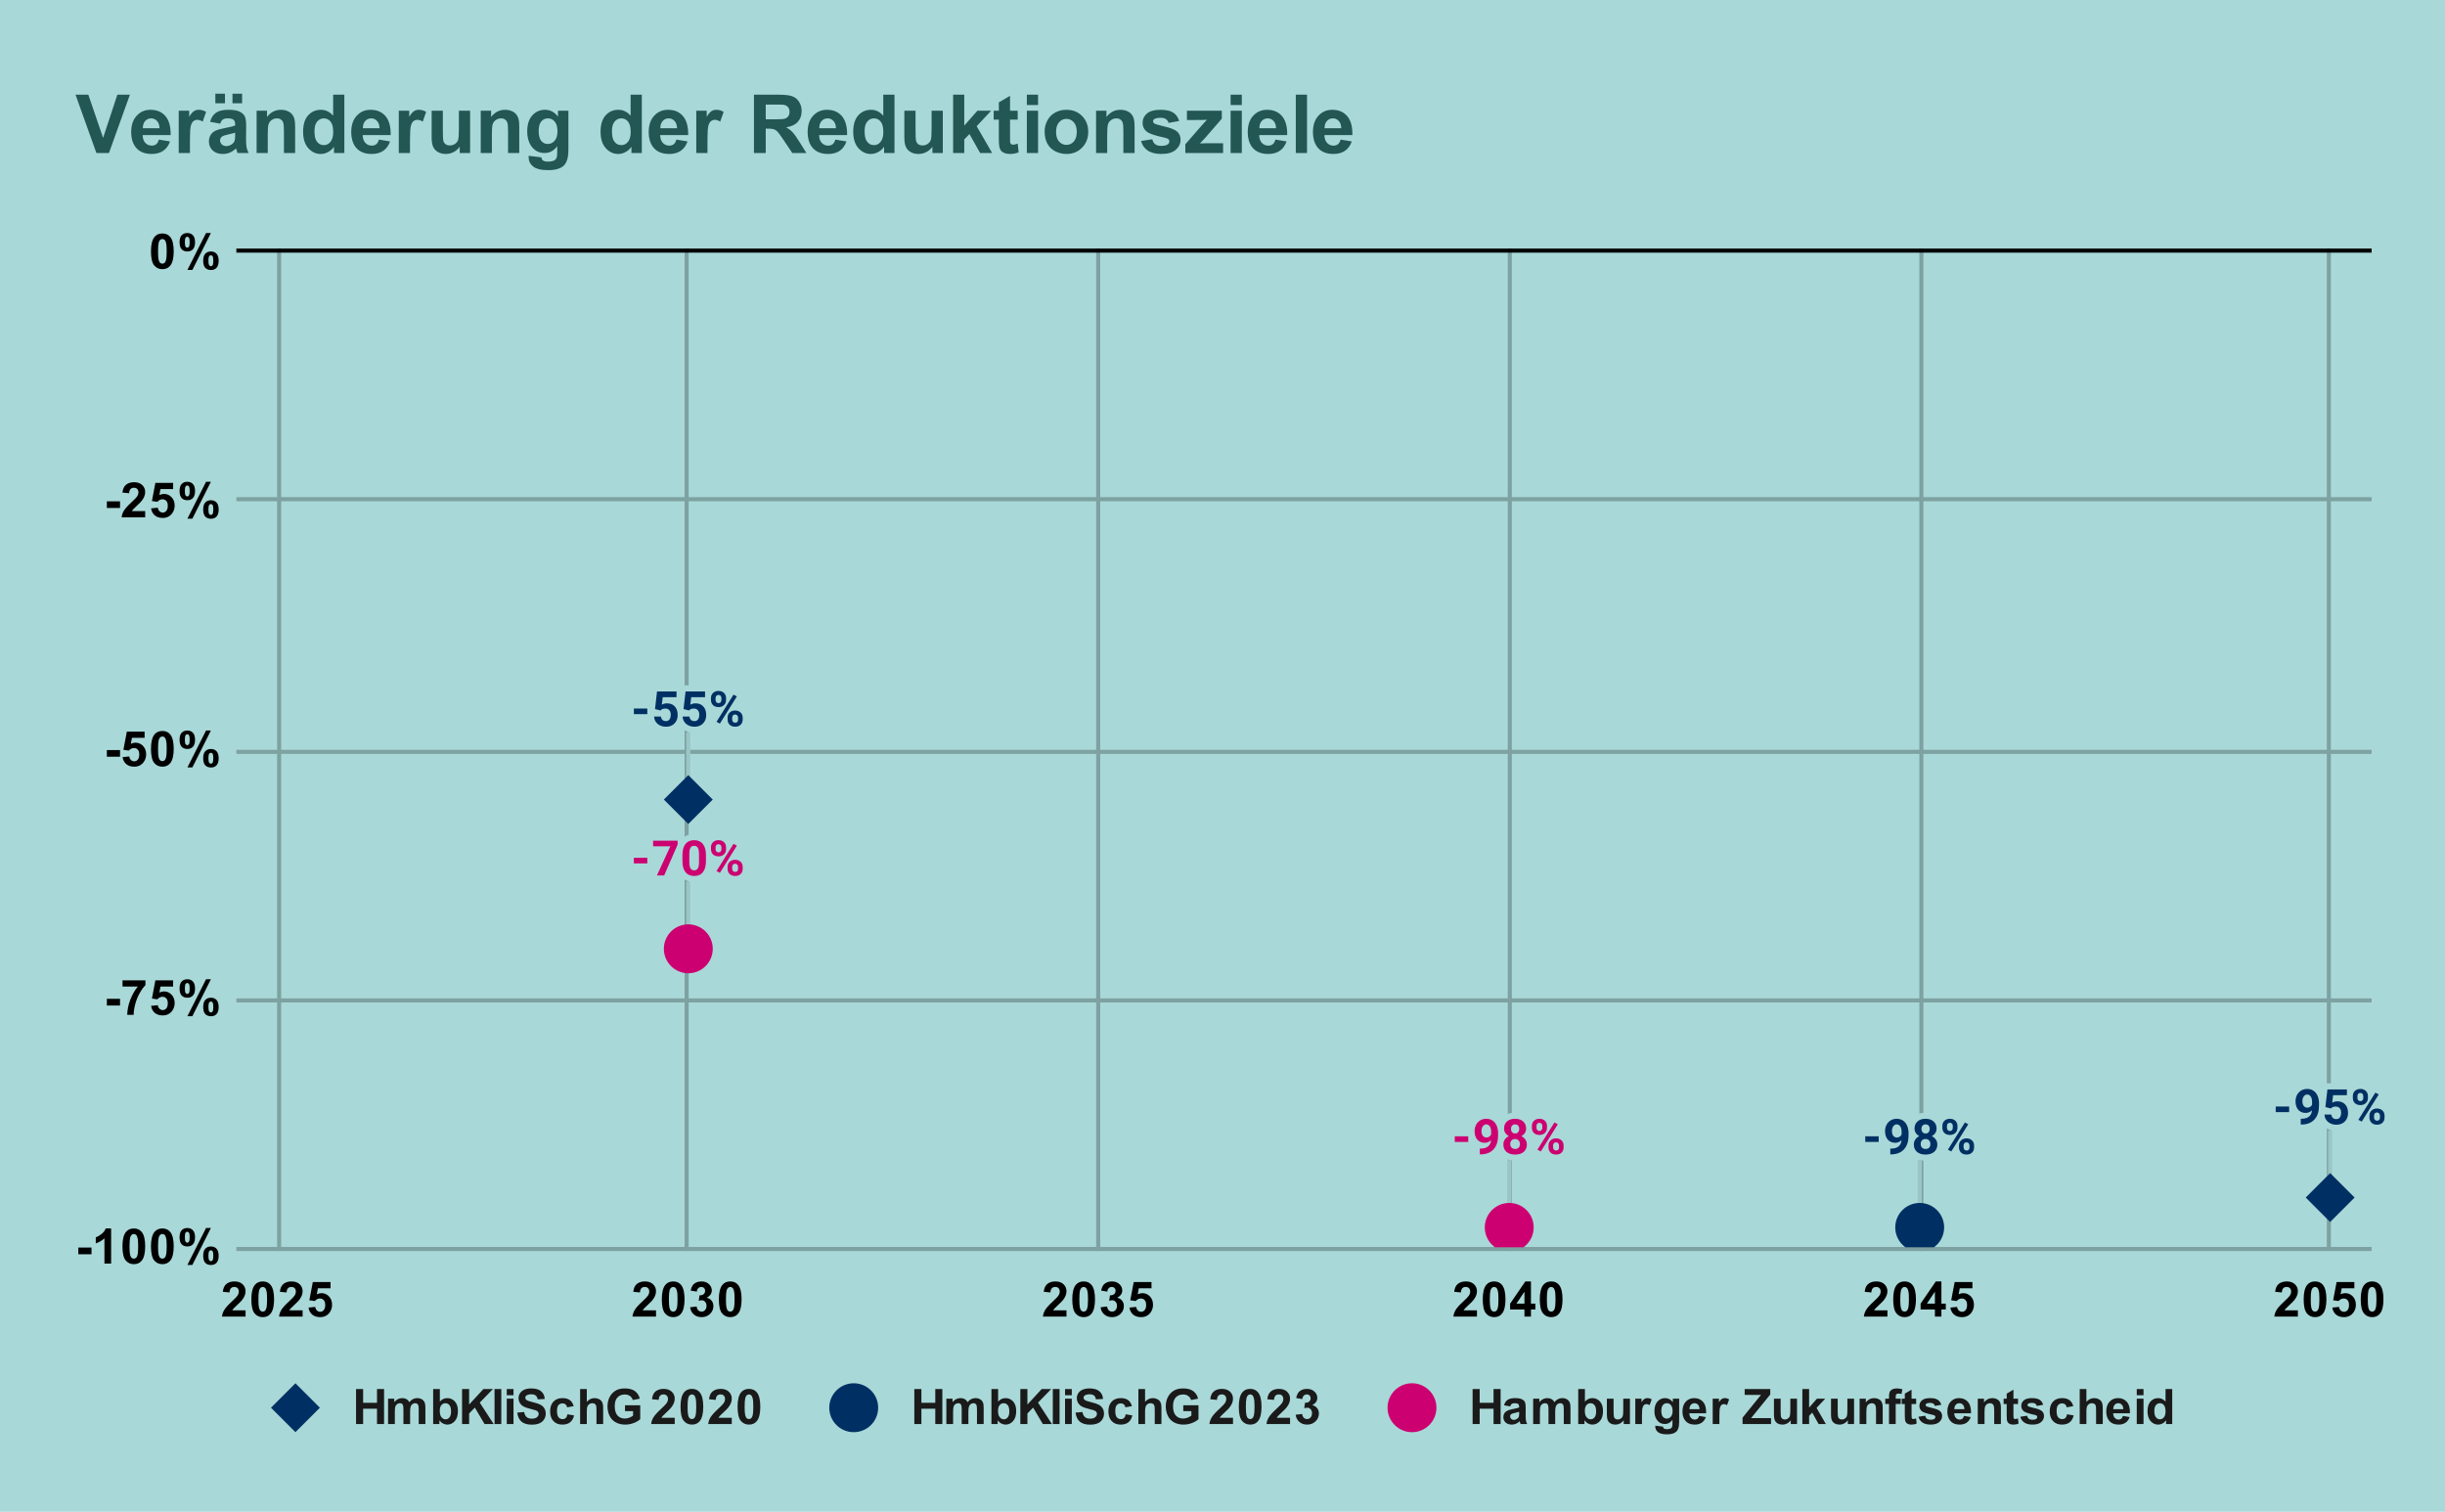 <svg version="1.1" viewBox="0.0 0.0 600.0 371.0" fill="none" stroke="none" stroke-linecap="square" stroke-miterlimit="10" width="600" height="371" xmlns:xlink="http://www.w3.org/1999/xlink" xmlns="http://www.w3.org/2000/svg"><path fill="#a9d8d8" d="M0 0L600.0 0L600.0 371.0L0 371.0L0 0Z" fill-rule="nonzero"/><path stroke="#7ea1a1" stroke-width="1.0" stroke-linecap="butt" d="M68.5 61.5L68.5 306.5" fill-rule="nonzero"/><path stroke="#7ea1a1" stroke-width="1.0" stroke-linecap="butt" d="M168.5 61.5L168.5 306.5" fill-rule="nonzero"/><path stroke="#7ea1a1" stroke-width="1.0" stroke-linecap="butt" d="M269.5 61.5L269.5 306.5" fill-rule="nonzero"/><path stroke="#7ea1a1" stroke-width="1.0" stroke-linecap="butt" d="M370.5 61.5L370.5 306.5" fill-rule="nonzero"/><path stroke="#7ea1a1" stroke-width="1.0" stroke-linecap="butt" d="M471.5 61.5L471.5 306.5" fill-rule="nonzero"/><path stroke="#7ea1a1" stroke-width="1.0" stroke-linecap="butt" d="M571.5 61.5L571.5 306.5" fill-rule="nonzero"/><path stroke="#7ea1a1" stroke-width="1.0" stroke-linecap="butt" d="M58.5 306.5L581.5 306.5" fill-rule="nonzero"/><path stroke="#7ea1a1" stroke-width="1.0" stroke-linecap="butt" d="M58.5 245.5L581.5 245.5" fill-rule="nonzero"/><path stroke="#7ea1a1" stroke-width="1.0" stroke-linecap="butt" d="M58.5 184.5L581.5 184.5" fill-rule="nonzero"/><path stroke="#7ea1a1" stroke-width="1.0" stroke-linecap="butt" d="M58.5 122.5L581.5 122.5" fill-rule="nonzero"/><path stroke="#000000" stroke-width="1.0" stroke-linecap="butt" d="M58.5 61.5L581.5 61.5" fill-rule="nonzero"/><path stroke="#9bc6c6" stroke-width="1.0" stroke-linecap="butt" d="M168.909 180.208L168.909 196.208" fill-rule="nonzero"/><path stroke="#9bc6c6" stroke-width="1.0" stroke-linecap="butt" d="M571.818 277.875L571.818 293.875" fill-rule="nonzero"/><path stroke="#9bc6c6" stroke-width="1.0" stroke-linecap="butt" d="M471.091 285.2L471.091 301.2" fill-rule="nonzero"/><path stroke="#9bc6c6" stroke-width="1.0" stroke-linecap="butt" d="M168.909 216.833L168.909 232.833" fill-rule="nonzero"/><path stroke="#9bc6c6" stroke-width="1.0" stroke-linecap="butt" d="M370.364 285.2L370.364 301.2" fill-rule="nonzero"/><clipPath id="id_0"><path d="M58.55 61.917L581.45 61.917L581.45 306.083L58.55 306.083L58.55 61.917Z" clip-rule="nonzero"/></clipPath><path fill="#003063" clip-path="url(#id_0)" d="M168.909 190.208L174.909 196.208L168.909 202.208L162.909 196.208Z" fill-rule="nonzero"/><path fill="#003063" clip-path="url(#id_0)" d="M571.818 287.875L577.818 293.875L571.818 299.875L565.818 293.875Z" fill-rule="nonzero"/><path fill="#003063" clip-path="url(#id_0)" d="M477.091 301.2C477.091 304.514 474.405 307.2 471.091 307.2C467.777 307.2 465.091 304.514 465.091 301.2C465.091 297.886 467.777 295.2 471.091 295.2C474.405 295.2 477.091 297.886 477.091 301.2Z" fill-rule="nonzero"/><path fill="#cc0070" clip-path="url(#id_0)" d="M174.909 232.833C174.909 236.147 172.223 238.833 168.909 238.833C165.595 238.833 162.909 236.147 162.909 232.833C162.909 229.52 165.595 226.833 168.909 226.833C172.223 226.833 174.909 229.52 174.909 232.833Z" fill-rule="nonzero"/><path fill="#cc0070" clip-path="url(#id_0)" d="M376.364 301.2C376.364 304.514 373.677 307.2 370.364 307.2C367.05 307.2 364.364 304.514 364.364 301.2C364.364 297.886 367.05 295.2 370.364 295.2C373.677 295.2 376.364 297.886 376.364 301.2Z" fill-rule="nonzero"/><path stroke="#a9d8d8" stroke-width="3.0" stroke-linejoin="round" stroke-linecap="round" d="M158.846 175.24L155.55 175.24L155.55 173.865L158.846 173.865L158.846 175.24ZM160.737 174.005L161.237 169.677L166.018 169.677L166.018 171.083L162.628 171.083L162.409 172.927Q163.018 172.599 163.69 172.599Q164.909 172.599 165.596 173.365Q166.3 174.115 166.3 175.474Q166.3 176.302 165.94 176.958Q165.596 177.599 164.94 177.974Q164.3 178.333 163.409 178.333Q162.643 178.333 161.971 178.021Q161.315 177.693 160.925 177.13Q160.55 176.568 160.518 175.833L162.206 175.833Q162.253 176.365 162.565 176.661Q162.893 176.958 163.409 176.958Q163.987 176.958 164.284 176.552Q164.596 176.13 164.596 175.38Q164.596 174.646 164.237 174.271Q163.893 173.88 163.237 173.88Q162.628 173.88 162.253 174.193L162.096 174.349L160.737 174.005ZM167.737 174.005L168.237 169.677L173.018 169.677L173.018 171.083L169.628 171.083L169.409 172.927Q170.018 172.599 170.69 172.599Q171.909 172.599 172.596 173.365Q173.3 174.115 173.3 175.474Q173.3 176.302 172.94 176.958Q172.596 177.599 171.94 177.974Q171.3 178.333 170.409 178.333Q169.643 178.333 168.971 178.021Q168.315 177.693 167.925 177.13Q167.55 176.568 167.518 175.833L169.206 175.833Q169.253 176.365 169.565 176.661Q169.893 176.958 170.409 176.958Q170.987 176.958 171.284 176.552Q171.596 176.13 171.596 175.38Q171.596 174.646 171.237 174.271Q170.893 173.88 170.237 173.88Q169.628 173.88 169.253 174.193L169.096 174.349L167.737 174.005ZM174.471 171.318Q174.471 170.536 174.971 170.052Q175.487 169.552 176.315 169.552Q177.143 169.552 177.659 170.036Q178.175 170.521 178.175 171.349L178.175 171.771Q178.175 172.552 177.659 173.036Q177.143 173.521 176.331 173.521Q175.487 173.521 174.971 173.036Q174.471 172.552 174.471 171.74L174.471 171.318ZM175.596 171.771Q175.596 172.115 175.8 172.333Q176.003 172.552 176.331 172.552Q176.659 172.552 176.846 172.333Q177.034 172.115 177.034 171.755L177.034 171.318Q177.034 170.958 176.846 170.755Q176.659 170.536 176.315 170.536Q175.987 170.536 175.784 170.755Q175.596 170.958 175.596 171.333L175.596 171.771ZM178.55 176.115Q178.55 175.318 179.065 174.849Q179.581 174.365 180.393 174.365Q181.221 174.365 181.737 174.849Q182.253 175.318 182.253 176.146L182.253 176.568Q182.253 177.365 181.753 177.849Q181.253 178.333 180.409 178.333Q179.565 178.333 179.05 177.849Q178.55 177.349 178.55 176.552L178.55 176.115ZM179.675 176.568Q179.675 176.896 179.878 177.13Q180.096 177.349 180.409 177.349Q181.128 177.349 181.128 176.568L181.128 176.115Q181.128 175.771 180.925 175.552Q180.721 175.333 180.393 175.333Q180.065 175.333 179.862 175.552Q179.675 175.771 179.675 176.13L179.675 176.568ZM176.659 177.568L175.831 177.13L180.003 170.458L180.831 170.896L176.659 177.568Z" fill-rule="nonzero"/><path fill="#003063" d="M158.846 175.24L155.55 175.24L155.55 173.865L158.846 173.865L158.846 175.24ZM160.737 174.005L161.237 169.677L166.018 169.677L166.018 171.083L162.628 171.083L162.409 172.927Q163.018 172.599 163.69 172.599Q164.909 172.599 165.596 173.365Q166.3 174.115 166.3 175.474Q166.3 176.302 165.94 176.958Q165.596 177.599 164.94 177.974Q164.3 178.333 163.409 178.333Q162.643 178.333 161.971 178.021Q161.315 177.693 160.925 177.13Q160.55 176.568 160.518 175.833L162.206 175.833Q162.253 176.365 162.565 176.661Q162.893 176.958 163.409 176.958Q163.987 176.958 164.284 176.552Q164.596 176.13 164.596 175.38Q164.596 174.646 164.237 174.271Q163.893 173.88 163.237 173.88Q162.628 173.88 162.253 174.193L162.096 174.349L160.737 174.005ZM167.737 174.005L168.237 169.677L173.018 169.677L173.018 171.083L169.628 171.083L169.409 172.927Q170.018 172.599 170.69 172.599Q171.909 172.599 172.596 173.365Q173.3 174.115 173.3 175.474Q173.3 176.302 172.94 176.958Q172.596 177.599 171.94 177.974Q171.3 178.333 170.409 178.333Q169.643 178.333 168.971 178.021Q168.315 177.693 167.925 177.13Q167.55 176.568 167.518 175.833L169.206 175.833Q169.253 176.365 169.565 176.661Q169.893 176.958 170.409 176.958Q170.987 176.958 171.284 176.552Q171.596 176.13 171.596 175.38Q171.596 174.646 171.237 174.271Q170.893 173.88 170.237 173.88Q169.628 173.88 169.253 174.193L169.096 174.349L167.737 174.005ZM174.471 171.318Q174.471 170.536 174.971 170.052Q175.487 169.552 176.315 169.552Q177.143 169.552 177.659 170.036Q178.175 170.521 178.175 171.349L178.175 171.771Q178.175 172.552 177.659 173.036Q177.143 173.521 176.331 173.521Q175.487 173.521 174.971 173.036Q174.471 172.552 174.471 171.74L174.471 171.318ZM175.596 171.771Q175.596 172.115 175.8 172.333Q176.003 172.552 176.331 172.552Q176.659 172.552 176.846 172.333Q177.034 172.115 177.034 171.755L177.034 171.318Q177.034 170.958 176.846 170.755Q176.659 170.536 176.315 170.536Q175.987 170.536 175.784 170.755Q175.596 170.958 175.596 171.333L175.596 171.771ZM178.55 176.115Q178.55 175.318 179.065 174.849Q179.581 174.365 180.393 174.365Q181.221 174.365 181.737 174.849Q182.253 175.318 182.253 176.146L182.253 176.568Q182.253 177.365 181.753 177.849Q181.253 178.333 180.409 178.333Q179.565 178.333 179.05 177.849Q178.55 177.349 178.55 176.552L178.55 176.115ZM179.675 176.568Q179.675 176.896 179.878 177.13Q180.096 177.349 180.409 177.349Q181.128 177.349 181.128 176.568L181.128 176.115Q181.128 175.771 180.925 175.552Q180.721 175.333 180.393 175.333Q180.065 175.333 179.862 175.552Q179.675 175.771 179.675 176.13L179.675 176.568ZM176.659 177.568L175.831 177.13L180.003 170.458L180.831 170.896L176.659 177.568Z" fill-rule="nonzero"/><path stroke="#a9d8d8" stroke-width="3.0" stroke-linejoin="round" stroke-linecap="round" d="M561.756 272.906L558.459 272.906L558.459 271.531L561.756 271.531L561.756 272.906ZM567.365 272.469Q566.693 273.109 565.818 273.109Q564.678 273.109 563.99 272.344Q563.318 271.562 563.318 270.25Q563.318 269.406 563.678 268.703Q564.053 268.0 564.709 267.609Q565.365 267.219 566.193 267.219Q567.037 267.219 567.693 267.641Q568.35 268.062 568.709 268.859Q569.068 269.656 569.084 270.672L569.084 271.297Q569.084 273.438 568.022 274.656Q566.959 275.875 565.006 275.953L564.6 275.953L564.6 274.547L564.975 274.531Q567.178 274.438 567.365 272.469ZM566.225 271.812Q566.647 271.812 566.928 271.609Q567.225 271.391 567.381 271.094L567.381 270.406Q567.381 269.547 567.053 269.078Q566.725 268.594 566.178 268.594Q565.662 268.594 565.334 269.062Q565.006 269.516 565.006 270.219Q565.006 270.922 565.318 271.375Q565.647 271.812 566.225 271.812ZM570.647 271.672L571.147 267.344L575.928 267.344L575.928 268.75L572.537 268.75L572.318 270.594Q572.928 270.266 573.6 270.266Q574.818 270.266 575.506 271.031Q576.209 271.781 576.209 273.141Q576.209 273.969 575.85 274.625Q575.506 275.266 574.85 275.641Q574.209 276.0 573.318 276.0Q572.553 276.0 571.881 275.688Q571.225 275.359 570.834 274.797Q570.459 274.234 570.428 273.5L572.115 273.5Q572.162 274.031 572.475 274.328Q572.803 274.625 573.318 274.625Q573.897 274.625 574.193 274.219Q574.506 273.797 574.506 273.047Q574.506 272.312 574.147 271.938Q573.803 271.547 573.147 271.547Q572.537 271.547 572.162 271.859L572.006 272.016L570.647 271.672ZM577.381 268.984Q577.381 268.203 577.881 267.719Q578.397 267.219 579.225 267.219Q580.053 267.219 580.568 267.703Q581.084 268.188 581.084 269.016L581.084 269.438Q581.084 270.219 580.568 270.703Q580.053 271.188 579.24 271.188Q578.397 271.188 577.881 270.703Q577.381 270.219 577.381 269.406L577.381 268.984ZM578.506 269.438Q578.506 269.781 578.709 270.0Q578.912 270.219 579.24 270.219Q579.568 270.219 579.756 270.0Q579.943 269.781 579.943 269.422L579.943 268.984Q579.943 268.625 579.756 268.422Q579.568 268.203 579.225 268.203Q578.897 268.203 578.693 268.422Q578.506 268.625 578.506 269.0L578.506 269.438ZM581.459 273.781Q581.459 272.984 581.975 272.516Q582.49 272.031 583.303 272.031Q584.131 272.031 584.647 272.516Q585.162 272.984 585.162 273.812L585.162 274.234Q585.162 275.031 584.662 275.516Q584.162 276.0 583.318 276.0Q582.475 276.0 581.959 275.516Q581.459 275.016 581.459 274.219L581.459 273.781ZM582.584 274.234Q582.584 274.562 582.787 274.797Q583.006 275.016 583.318 275.016Q584.037 275.016 584.037 274.234L584.037 273.781Q584.037 273.438 583.834 273.219Q583.631 273.0 583.303 273.0Q582.975 273.0 582.772 273.219Q582.584 273.438 582.584 273.797L582.584 274.234ZM579.568 275.234L578.74 274.797L582.912 268.125L583.74 268.562L579.568 275.234Z" fill-rule="nonzero"/><path fill="#003063" d="M561.756 272.906L558.459 272.906L558.459 271.531L561.756 271.531L561.756 272.906ZM567.365 272.469Q566.693 273.109 565.818 273.109Q564.678 273.109 563.99 272.344Q563.318 271.562 563.318 270.25Q563.318 269.406 563.678 268.703Q564.053 268.0 564.709 267.609Q565.365 267.219 566.193 267.219Q567.037 267.219 567.693 267.641Q568.35 268.062 568.709 268.859Q569.068 269.656 569.084 270.672L569.084 271.297Q569.084 273.438 568.022 274.656Q566.959 275.875 565.006 275.953L564.6 275.953L564.6 274.547L564.975 274.531Q567.178 274.438 567.365 272.469ZM566.225 271.812Q566.647 271.812 566.928 271.609Q567.225 271.391 567.381 271.094L567.381 270.406Q567.381 269.547 567.053 269.078Q566.725 268.594 566.178 268.594Q565.662 268.594 565.334 269.062Q565.006 269.516 565.006 270.219Q565.006 270.922 565.318 271.375Q565.647 271.812 566.225 271.812ZM570.647 271.672L571.147 267.344L575.928 267.344L575.928 268.75L572.537 268.75L572.318 270.594Q572.928 270.266 573.6 270.266Q574.818 270.266 575.506 271.031Q576.209 271.781 576.209 273.141Q576.209 273.969 575.85 274.625Q575.506 275.266 574.85 275.641Q574.209 276.0 573.318 276.0Q572.553 276.0 571.881 275.688Q571.225 275.359 570.834 274.797Q570.459 274.234 570.428 273.5L572.115 273.5Q572.162 274.031 572.475 274.328Q572.803 274.625 573.318 274.625Q573.897 274.625 574.193 274.219Q574.506 273.797 574.506 273.047Q574.506 272.312 574.147 271.938Q573.803 271.547 573.147 271.547Q572.537 271.547 572.162 271.859L572.006 272.016L570.647 271.672ZM577.381 268.984Q577.381 268.203 577.881 267.719Q578.397 267.219 579.225 267.219Q580.053 267.219 580.568 267.703Q581.084 268.188 581.084 269.016L581.084 269.438Q581.084 270.219 580.568 270.703Q580.053 271.188 579.24 271.188Q578.397 271.188 577.881 270.703Q577.381 270.219 577.381 269.406L577.381 268.984ZM578.506 269.438Q578.506 269.781 578.709 270.0Q578.912 270.219 579.24 270.219Q579.568 270.219 579.756 270.0Q579.943 269.781 579.943 269.422L579.943 268.984Q579.943 268.625 579.756 268.422Q579.568 268.203 579.225 268.203Q578.897 268.203 578.693 268.422Q578.506 268.625 578.506 269.0L578.506 269.438ZM581.459 273.781Q581.459 272.984 581.975 272.516Q582.49 272.031 583.303 272.031Q584.131 272.031 584.647 272.516Q585.162 272.984 585.162 273.812L585.162 274.234Q585.162 275.031 584.662 275.516Q584.162 276.0 583.318 276.0Q582.475 276.0 581.959 275.516Q581.459 275.016 581.459 274.219L581.459 273.781ZM582.584 274.234Q582.584 274.562 582.787 274.797Q583.006 275.016 583.318 275.016Q584.037 275.016 584.037 274.234L584.037 273.781Q584.037 273.438 583.834 273.219Q583.631 273.0 583.303 273.0Q582.975 273.0 582.772 273.219Q582.584 273.438 582.584 273.797L582.584 274.234ZM579.568 275.234L578.74 274.797L582.912 268.125L583.74 268.562L579.568 275.234Z" fill-rule="nonzero"/><path stroke="#a9d8d8" stroke-width="3.0" stroke-linejoin="round" stroke-linecap="round" d="M461.029 280.231L457.732 280.231L457.732 278.856L461.029 278.856L461.029 280.231ZM466.638 279.794Q465.966 280.434 465.091 280.434Q463.95 280.434 463.263 279.669Q462.591 278.887 462.591 277.575Q462.591 276.731 462.95 276.028Q463.325 275.325 463.982 274.934Q464.638 274.544 465.466 274.544Q466.31 274.544 466.966 274.966Q467.622 275.387 467.982 276.184Q468.341 276.981 468.357 277.997L468.357 278.622Q468.357 280.762 467.294 281.981Q466.232 283.2 464.279 283.278L463.872 283.278L463.872 281.872L464.247 281.856Q466.45 281.762 466.638 279.794ZM465.497 279.137Q465.919 279.137 466.2 278.934Q466.497 278.716 466.654 278.419L466.654 277.731Q466.654 276.872 466.325 276.403Q465.997 275.919 465.45 275.919Q464.935 275.919 464.607 276.387Q464.279 276.841 464.279 277.544Q464.279 278.247 464.591 278.7Q464.919 279.137 465.497 279.137ZM475.232 276.934Q475.232 277.559 474.919 278.044Q474.607 278.512 474.06 278.809Q474.685 279.106 475.044 279.637Q475.419 280.153 475.419 280.856Q475.419 281.997 474.638 282.669Q473.872 283.325 472.529 283.325Q471.2 283.325 470.419 282.669Q469.654 281.997 469.654 280.856Q469.654 280.153 470.013 279.622Q470.372 279.091 470.997 278.809Q470.45 278.512 470.138 278.044Q469.825 277.559 469.825 276.934Q469.825 275.841 470.544 275.2Q471.279 274.544 472.529 274.544Q473.779 274.544 474.497 275.2Q475.232 275.841 475.232 276.934ZM473.716 280.731Q473.716 280.184 473.388 279.856Q473.075 279.512 472.529 279.512Q471.982 279.512 471.654 279.841Q471.341 280.169 471.341 280.731Q471.341 281.278 471.654 281.622Q471.982 281.95 472.544 281.95Q473.091 281.95 473.404 281.637Q473.716 281.309 473.716 280.731ZM473.544 277.012Q473.544 276.512 473.279 276.216Q473.013 275.919 472.529 275.919Q472.06 275.919 471.794 276.216Q471.529 276.497 471.529 277.012Q471.529 277.528 471.794 277.841Q472.06 278.153 472.529 278.153Q473.013 278.153 473.279 277.841Q473.544 277.528 473.544 277.012ZM476.654 276.309Q476.654 275.528 477.154 275.044Q477.669 274.544 478.497 274.544Q479.325 274.544 479.841 275.028Q480.357 275.512 480.357 276.341L480.357 276.762Q480.357 277.544 479.841 278.028Q479.325 278.512 478.513 278.512Q477.669 278.512 477.154 278.028Q476.654 277.544 476.654 276.731L476.654 276.309ZM477.779 276.762Q477.779 277.106 477.982 277.325Q478.185 277.544 478.513 277.544Q478.841 277.544 479.029 277.325Q479.216 277.106 479.216 276.747L479.216 276.309Q479.216 275.95 479.029 275.747Q478.841 275.528 478.497 275.528Q478.169 275.528 477.966 275.747Q477.779 275.95 477.779 276.325L477.779 276.762ZM480.732 281.106Q480.732 280.309 481.247 279.841Q481.763 279.356 482.575 279.356Q483.404 279.356 483.919 279.841Q484.435 280.309 484.435 281.137L484.435 281.559Q484.435 282.356 483.935 282.841Q483.435 283.325 482.591 283.325Q481.747 283.325 481.232 282.841Q480.732 282.341 480.732 281.544L480.732 281.106ZM481.857 281.559Q481.857 281.887 482.06 282.122Q482.279 282.341 482.591 282.341Q483.31 282.341 483.31 281.559L483.31 281.106Q483.31 280.762 483.107 280.544Q482.904 280.325 482.575 280.325Q482.247 280.325 482.044 280.544Q481.857 280.762 481.857 281.122L481.857 281.559ZM478.841 282.559L478.013 282.122L482.185 275.45L483.013 275.887L478.841 282.559Z" fill-rule="nonzero"/><path fill="#003063" d="M461.029 280.231L457.732 280.231L457.732 278.856L461.029 278.856L461.029 280.231ZM466.638 279.794Q465.966 280.434 465.091 280.434Q463.95 280.434 463.263 279.669Q462.591 278.887 462.591 277.575Q462.591 276.731 462.95 276.028Q463.325 275.325 463.982 274.934Q464.638 274.544 465.466 274.544Q466.31 274.544 466.966 274.966Q467.622 275.387 467.982 276.184Q468.341 276.981 468.357 277.997L468.357 278.622Q468.357 280.762 467.294 281.981Q466.232 283.2 464.279 283.278L463.872 283.278L463.872 281.872L464.247 281.856Q466.45 281.762 466.638 279.794ZM465.497 279.137Q465.919 279.137 466.2 278.934Q466.497 278.716 466.654 278.419L466.654 277.731Q466.654 276.872 466.325 276.403Q465.997 275.919 465.45 275.919Q464.935 275.919 464.607 276.387Q464.279 276.841 464.279 277.544Q464.279 278.247 464.591 278.7Q464.919 279.137 465.497 279.137ZM475.232 276.934Q475.232 277.559 474.919 278.044Q474.607 278.512 474.06 278.809Q474.685 279.106 475.044 279.637Q475.419 280.153 475.419 280.856Q475.419 281.997 474.638 282.669Q473.872 283.325 472.529 283.325Q471.2 283.325 470.419 282.669Q469.654 281.997 469.654 280.856Q469.654 280.153 470.013 279.622Q470.372 279.091 470.997 278.809Q470.45 278.512 470.138 278.044Q469.825 277.559 469.825 276.934Q469.825 275.841 470.544 275.2Q471.279 274.544 472.529 274.544Q473.779 274.544 474.497 275.2Q475.232 275.841 475.232 276.934ZM473.716 280.731Q473.716 280.184 473.388 279.856Q473.075 279.512 472.529 279.512Q471.982 279.512 471.654 279.841Q471.341 280.169 471.341 280.731Q471.341 281.278 471.654 281.622Q471.982 281.95 472.544 281.95Q473.091 281.95 473.404 281.637Q473.716 281.309 473.716 280.731ZM473.544 277.012Q473.544 276.512 473.279 276.216Q473.013 275.919 472.529 275.919Q472.06 275.919 471.794 276.216Q471.529 276.497 471.529 277.012Q471.529 277.528 471.794 277.841Q472.06 278.153 472.529 278.153Q473.013 278.153 473.279 277.841Q473.544 277.528 473.544 277.012ZM476.654 276.309Q476.654 275.528 477.154 275.044Q477.669 274.544 478.497 274.544Q479.325 274.544 479.841 275.028Q480.357 275.512 480.357 276.341L480.357 276.762Q480.357 277.544 479.841 278.028Q479.325 278.512 478.513 278.512Q477.669 278.512 477.154 278.028Q476.654 277.544 476.654 276.731L476.654 276.309ZM477.779 276.762Q477.779 277.106 477.982 277.325Q478.185 277.544 478.513 277.544Q478.841 277.544 479.029 277.325Q479.216 277.106 479.216 276.747L479.216 276.309Q479.216 275.95 479.029 275.747Q478.841 275.528 478.497 275.528Q478.169 275.528 477.966 275.747Q477.779 275.95 477.779 276.325L477.779 276.762ZM480.732 281.106Q480.732 280.309 481.247 279.841Q481.763 279.356 482.575 279.356Q483.404 279.356 483.919 279.841Q484.435 280.309 484.435 281.137L484.435 281.559Q484.435 282.356 483.935 282.841Q483.435 283.325 482.591 283.325Q481.747 283.325 481.232 282.841Q480.732 282.341 480.732 281.544L480.732 281.106ZM481.857 281.559Q481.857 281.887 482.06 282.122Q482.279 282.341 482.591 282.341Q483.31 282.341 483.31 281.559L483.31 281.106Q483.31 280.762 483.107 280.544Q482.904 280.325 482.575 280.325Q482.247 280.325 482.044 280.544Q481.857 280.762 481.857 281.122L481.857 281.559ZM478.841 282.559L478.013 282.122L482.185 275.45L483.013 275.887L478.841 282.559Z" fill-rule="nonzero"/><path stroke="#a9d8d8" stroke-width="3.0" stroke-linejoin="round" stroke-linecap="round" d="M158.846 211.865L155.55 211.865L155.55 210.49L158.846 210.49L158.846 211.865ZM166.284 207.255L162.987 214.833L161.206 214.833L164.503 207.677L160.268 207.677L160.268 206.302L166.284 206.302L166.284 207.255ZM173.237 211.302Q173.237 213.068 172.503 214.021Q171.768 214.958 170.362 214.958Q168.956 214.958 168.221 214.036Q167.487 213.115 167.471 211.396L167.471 209.818Q167.471 208.036 168.206 207.115Q168.956 206.177 170.346 206.177Q171.737 206.177 172.471 207.099Q173.221 208.021 173.237 209.74L173.237 211.302ZM171.534 209.583Q171.534 208.521 171.237 208.036Q170.956 207.552 170.346 207.552Q169.753 207.552 169.456 208.021Q169.175 208.474 169.159 209.458L169.159 211.521Q169.159 212.568 169.44 213.083Q169.721 213.583 170.362 213.583Q170.971 213.583 171.253 213.099Q171.534 212.615 171.534 211.615L171.534 209.583ZM174.471 207.943Q174.471 207.161 174.971 206.677Q175.487 206.177 176.315 206.177Q177.143 206.177 177.659 206.661Q178.175 207.146 178.175 207.974L178.175 208.396Q178.175 209.177 177.659 209.661Q177.143 210.146 176.331 210.146Q175.487 210.146 174.971 209.661Q174.471 209.177 174.471 208.365L174.471 207.943ZM175.596 208.396Q175.596 208.74 175.8 208.958Q176.003 209.177 176.331 209.177Q176.659 209.177 176.846 208.958Q177.034 208.74 177.034 208.38L177.034 207.943Q177.034 207.583 176.846 207.38Q176.659 207.161 176.315 207.161Q175.987 207.161 175.784 207.38Q175.596 207.583 175.596 207.958L175.596 208.396ZM178.55 212.74Q178.55 211.943 179.065 211.474Q179.581 210.99 180.393 210.99Q181.221 210.99 181.737 211.474Q182.253 211.943 182.253 212.771L182.253 213.193Q182.253 213.99 181.753 214.474Q181.253 214.958 180.409 214.958Q179.565 214.958 179.05 214.474Q178.55 213.974 178.55 213.177L178.55 212.74ZM179.675 213.193Q179.675 213.521 179.878 213.755Q180.096 213.974 180.409 213.974Q181.128 213.974 181.128 213.193L181.128 212.74Q181.128 212.396 180.925 212.177Q180.721 211.958 180.393 211.958Q180.065 211.958 179.862 212.177Q179.675 212.396 179.675 212.755L179.675 213.193ZM176.659 214.193L175.831 213.755L180.003 207.083L180.831 207.521L176.659 214.193Z" fill-rule="nonzero"/><path fill="#cc0070" d="M158.846 211.865L155.55 211.865L155.55 210.49L158.846 210.49L158.846 211.865ZM166.284 207.255L162.987 214.833L161.206 214.833L164.503 207.677L160.268 207.677L160.268 206.302L166.284 206.302L166.284 207.255ZM173.237 211.302Q173.237 213.068 172.503 214.021Q171.768 214.958 170.362 214.958Q168.956 214.958 168.221 214.036Q167.487 213.115 167.471 211.396L167.471 209.818Q167.471 208.036 168.206 207.115Q168.956 206.177 170.346 206.177Q171.737 206.177 172.471 207.099Q173.221 208.021 173.237 209.74L173.237 211.302ZM171.534 209.583Q171.534 208.521 171.237 208.036Q170.956 207.552 170.346 207.552Q169.753 207.552 169.456 208.021Q169.175 208.474 169.159 209.458L169.159 211.521Q169.159 212.568 169.44 213.083Q169.721 213.583 170.362 213.583Q170.971 213.583 171.253 213.099Q171.534 212.615 171.534 211.615L171.534 209.583ZM174.471 207.943Q174.471 207.161 174.971 206.677Q175.487 206.177 176.315 206.177Q177.143 206.177 177.659 206.661Q178.175 207.146 178.175 207.974L178.175 208.396Q178.175 209.177 177.659 209.661Q177.143 210.146 176.331 210.146Q175.487 210.146 174.971 209.661Q174.471 209.177 174.471 208.365L174.471 207.943ZM175.596 208.396Q175.596 208.74 175.8 208.958Q176.003 209.177 176.331 209.177Q176.659 209.177 176.846 208.958Q177.034 208.74 177.034 208.38L177.034 207.943Q177.034 207.583 176.846 207.38Q176.659 207.161 176.315 207.161Q175.987 207.161 175.784 207.38Q175.596 207.583 175.596 207.958L175.596 208.396ZM178.55 212.74Q178.55 211.943 179.065 211.474Q179.581 210.99 180.393 210.99Q181.221 210.99 181.737 211.474Q182.253 211.943 182.253 212.771L182.253 213.193Q182.253 213.99 181.753 214.474Q181.253 214.958 180.409 214.958Q179.565 214.958 179.05 214.474Q178.55 213.974 178.55 213.177L178.55 212.74ZM179.675 213.193Q179.675 213.521 179.878 213.755Q180.096 213.974 180.409 213.974Q181.128 213.974 181.128 213.193L181.128 212.74Q181.128 212.396 180.925 212.177Q180.721 211.958 180.393 211.958Q180.065 211.958 179.862 212.177Q179.675 212.396 179.675 212.755L179.675 213.193ZM176.659 214.193L175.831 213.755L180.003 207.083L180.831 207.521L176.659 214.193Z" fill-rule="nonzero"/><path stroke="#a9d8d8" stroke-width="3.0" stroke-linejoin="round" stroke-linecap="round" d="M360.301 280.231L357.004 280.231L357.004 278.856L360.301 278.856L360.301 280.231ZM365.911 279.794Q365.239 280.434 364.364 280.434Q363.223 280.434 362.536 279.669Q361.864 278.887 361.864 277.575Q361.864 276.731 362.223 276.028Q362.598 275.325 363.254 274.934Q363.911 274.544 364.739 274.544Q365.582 274.544 366.239 274.966Q366.895 275.387 367.254 276.184Q367.614 276.981 367.629 277.997L367.629 278.622Q367.629 280.762 366.567 281.981Q365.504 283.2 363.551 283.278L363.145 283.278L363.145 281.872L363.52 281.856Q365.723 281.762 365.911 279.794ZM364.77 279.137Q365.192 279.137 365.473 278.934Q365.77 278.716 365.926 278.419L365.926 277.731Q365.926 276.872 365.598 276.403Q365.27 275.919 364.723 275.919Q364.207 275.919 363.879 276.387Q363.551 276.841 363.551 277.544Q363.551 278.247 363.864 278.7Q364.192 279.137 364.77 279.137ZM374.504 276.934Q374.504 277.559 374.192 278.044Q373.879 278.512 373.332 278.809Q373.957 279.106 374.317 279.637Q374.692 280.153 374.692 280.856Q374.692 281.997 373.911 282.669Q373.145 283.325 371.801 283.325Q370.473 283.325 369.692 282.669Q368.926 281.997 368.926 280.856Q368.926 280.153 369.286 279.622Q369.645 279.091 370.27 278.809Q369.723 278.512 369.411 278.044Q369.098 277.559 369.098 276.934Q369.098 275.841 369.817 275.2Q370.551 274.544 371.801 274.544Q373.051 274.544 373.77 275.2Q374.504 275.841 374.504 276.934ZM372.989 280.731Q372.989 280.184 372.661 279.856Q372.348 279.512 371.801 279.512Q371.254 279.512 370.926 279.841Q370.614 280.169 370.614 280.731Q370.614 281.278 370.926 281.622Q371.254 281.95 371.817 281.95Q372.364 281.95 372.676 281.637Q372.989 281.309 372.989 280.731ZM372.817 277.012Q372.817 276.512 372.551 276.216Q372.286 275.919 371.801 275.919Q371.332 275.919 371.067 276.216Q370.801 276.497 370.801 277.012Q370.801 277.528 371.067 277.841Q371.332 278.153 371.801 278.153Q372.286 278.153 372.551 277.841Q372.817 277.528 372.817 277.012ZM375.926 276.309Q375.926 275.528 376.426 275.044Q376.942 274.544 377.77 274.544Q378.598 274.544 379.114 275.028Q379.629 275.512 379.629 276.341L379.629 276.762Q379.629 277.544 379.114 278.028Q378.598 278.512 377.786 278.512Q376.942 278.512 376.426 278.028Q375.926 277.544 375.926 276.731L375.926 276.309ZM377.051 276.762Q377.051 277.106 377.254 277.325Q377.457 277.544 377.786 277.544Q378.114 277.544 378.301 277.325Q378.489 277.106 378.489 276.747L378.489 276.309Q378.489 275.95 378.301 275.747Q378.114 275.528 377.77 275.528Q377.442 275.528 377.239 275.747Q377.051 275.95 377.051 276.325L377.051 276.762ZM380.004 281.106Q380.004 280.309 380.52 279.841Q381.036 279.356 381.848 279.356Q382.676 279.356 383.192 279.841Q383.707 280.309 383.707 281.137L383.707 281.559Q383.707 282.356 383.207 282.841Q382.707 283.325 381.864 283.325Q381.02 283.325 380.504 282.841Q380.004 282.341 380.004 281.544L380.004 281.106ZM381.129 281.559Q381.129 281.887 381.332 282.122Q381.551 282.341 381.864 282.341Q382.582 282.341 382.582 281.559L382.582 281.106Q382.582 280.762 382.379 280.544Q382.176 280.325 381.848 280.325Q381.52 280.325 381.317 280.544Q381.129 280.762 381.129 281.122L381.129 281.559ZM378.114 282.559L377.286 282.122L381.457 275.45L382.286 275.887L378.114 282.559Z" fill-rule="nonzero"/><path fill="#cc0070" d="M360.301 280.231L357.004 280.231L357.004 278.856L360.301 278.856L360.301 280.231ZM365.911 279.794Q365.239 280.434 364.364 280.434Q363.223 280.434 362.536 279.669Q361.864 278.887 361.864 277.575Q361.864 276.731 362.223 276.028Q362.598 275.325 363.254 274.934Q363.911 274.544 364.739 274.544Q365.582 274.544 366.239 274.966Q366.895 275.387 367.254 276.184Q367.614 276.981 367.629 277.997L367.629 278.622Q367.629 280.762 366.567 281.981Q365.504 283.2 363.551 283.278L363.145 283.278L363.145 281.872L363.52 281.856Q365.723 281.762 365.911 279.794ZM364.77 279.137Q365.192 279.137 365.473 278.934Q365.77 278.716 365.926 278.419L365.926 277.731Q365.926 276.872 365.598 276.403Q365.27 275.919 364.723 275.919Q364.207 275.919 363.879 276.387Q363.551 276.841 363.551 277.544Q363.551 278.247 363.864 278.7Q364.192 279.137 364.77 279.137ZM374.504 276.934Q374.504 277.559 374.192 278.044Q373.879 278.512 373.332 278.809Q373.957 279.106 374.317 279.637Q374.692 280.153 374.692 280.856Q374.692 281.997 373.911 282.669Q373.145 283.325 371.801 283.325Q370.473 283.325 369.692 282.669Q368.926 281.997 368.926 280.856Q368.926 280.153 369.286 279.622Q369.645 279.091 370.27 278.809Q369.723 278.512 369.411 278.044Q369.098 277.559 369.098 276.934Q369.098 275.841 369.817 275.2Q370.551 274.544 371.801 274.544Q373.051 274.544 373.77 275.2Q374.504 275.841 374.504 276.934ZM372.989 280.731Q372.989 280.184 372.661 279.856Q372.348 279.512 371.801 279.512Q371.254 279.512 370.926 279.841Q370.614 280.169 370.614 280.731Q370.614 281.278 370.926 281.622Q371.254 281.95 371.817 281.95Q372.364 281.95 372.676 281.637Q372.989 281.309 372.989 280.731ZM372.817 277.012Q372.817 276.512 372.551 276.216Q372.286 275.919 371.801 275.919Q371.332 275.919 371.067 276.216Q370.801 276.497 370.801 277.012Q370.801 277.528 371.067 277.841Q371.332 278.153 371.801 278.153Q372.286 278.153 372.551 277.841Q372.817 277.528 372.817 277.012ZM375.926 276.309Q375.926 275.528 376.426 275.044Q376.942 274.544 377.77 274.544Q378.598 274.544 379.114 275.028Q379.629 275.512 379.629 276.341L379.629 276.762Q379.629 277.544 379.114 278.028Q378.598 278.512 377.786 278.512Q376.942 278.512 376.426 278.028Q375.926 277.544 375.926 276.731L375.926 276.309ZM377.051 276.762Q377.051 277.106 377.254 277.325Q377.457 277.544 377.786 277.544Q378.114 277.544 378.301 277.325Q378.489 277.106 378.489 276.747L378.489 276.309Q378.489 275.95 378.301 275.747Q378.114 275.528 377.77 275.528Q377.442 275.528 377.239 275.747Q377.051 275.95 377.051 276.325L377.051 276.762ZM380.004 281.106Q380.004 280.309 380.52 279.841Q381.036 279.356 381.848 279.356Q382.676 279.356 383.192 279.841Q383.707 280.309 383.707 281.137L383.707 281.559Q383.707 282.356 383.207 282.841Q382.707 283.325 381.864 283.325Q381.02 283.325 380.504 282.841Q380.004 282.341 380.004 281.544L380.004 281.106ZM381.129 281.559Q381.129 281.887 381.332 282.122Q381.551 282.341 381.864 282.341Q382.582 282.341 382.582 281.559L382.582 281.106Q382.582 280.762 382.379 280.544Q382.176 280.325 381.848 280.325Q381.52 280.325 381.317 280.544Q381.129 280.762 381.129 281.122L381.129 281.559ZM378.114 282.559L377.286 282.122L381.457 275.45L382.286 275.887L378.114 282.559Z" fill-rule="nonzero"/><path fill="#000000" d="M19.222 307.786L19.222 306.146L22.456 306.146L22.456 307.786L19.222 307.786ZM27.269 310.083L25.628 310.083L25.628 303.88Q24.722 304.724 23.503 305.13L23.503 303.63Q24.144 303.427 24.894 302.833Q25.659 302.24 25.941 301.458L27.269 301.458L27.269 310.083ZM32.847 301.458Q34.097 301.458 34.8 302.349Q35.628 303.396 35.628 305.849Q35.628 308.286 34.784 309.349Q34.097 310.224 32.847 310.224Q31.597 310.224 30.816 309.271Q30.05 308.302 30.05 305.833Q30.05 303.396 30.894 302.333Q31.597 301.458 32.847 301.458ZM32.847 302.818Q32.55 302.818 32.316 303.021Q32.081 303.208 31.941 303.693Q31.784 304.333 31.784 305.849Q31.784 307.365 31.925 307.927Q32.081 308.49 32.316 308.677Q32.55 308.865 32.847 308.865Q33.144 308.865 33.378 308.677Q33.612 308.49 33.737 307.99Q33.909 307.365 33.909 305.849Q33.909 304.333 33.753 303.771Q33.612 303.208 33.378 303.021Q33.144 302.818 32.847 302.818ZM39.847 301.458Q41.097 301.458 41.8 302.349Q42.628 303.396 42.628 305.849Q42.628 308.286 41.784 309.349Q41.097 310.224 39.847 310.224Q38.597 310.224 37.816 309.271Q37.05 308.302 37.05 305.833Q37.05 303.396 37.894 302.333Q38.597 301.458 39.847 301.458ZM39.847 302.818Q39.55 302.818 39.316 303.021Q39.081 303.208 38.941 303.693Q38.784 304.333 38.784 305.849Q38.784 307.365 38.925 307.927Q39.081 308.49 39.316 308.677Q39.55 308.865 39.847 308.865Q40.144 308.865 40.378 308.677Q40.612 308.49 40.737 307.99Q40.909 307.365 40.909 305.849Q40.909 304.333 40.753 303.771Q40.612 303.208 40.378 303.021Q40.144 302.818 39.847 302.818ZM44.066 303.615Q44.066 302.458 44.566 301.911Q45.081 301.349 45.956 301.349Q46.847 301.349 47.347 301.911Q47.862 302.458 47.862 303.615Q47.862 304.771 47.347 305.333Q46.847 305.88 45.987 305.88Q45.081 305.88 44.566 305.333Q44.066 304.771 44.066 303.615ZM45.362 303.599Q45.362 304.443 45.55 304.724Q45.691 304.943 45.956 304.943Q46.222 304.943 46.362 304.724Q46.55 304.443 46.55 303.599Q46.55 302.771 46.362 302.49Q46.222 302.271 45.956 302.271Q45.691 302.271 45.55 302.474Q45.362 302.771 45.362 303.599ZM47.206 310.411L45.987 310.411L50.566 301.349L51.753 301.349L47.206 310.411ZM49.862 308.161Q49.862 307.005 50.362 306.443Q50.878 305.88 51.753 305.88Q52.644 305.88 53.144 306.443Q53.659 307.005 53.659 308.161Q53.659 309.318 53.144 309.88Q52.644 310.427 51.784 310.427Q50.878 310.427 50.362 309.88Q49.862 309.318 49.862 308.161ZM51.144 308.146Q51.144 308.99 51.347 309.271Q51.487 309.49 51.753 309.49Q52.019 309.49 52.159 309.271Q52.347 308.99 52.347 308.146Q52.347 307.318 52.159 307.021Q52.019 306.818 51.753 306.818Q51.487 306.818 51.347 307.021Q51.144 307.318 51.144 308.146Z" fill-rule="nonzero"/><path fill="#000000" d="M26.222 246.745L26.222 245.104L29.456 245.104L29.456 246.745L26.222 246.745ZM30.066 242.104L30.066 240.573L35.691 240.573L35.691 241.76Q34.987 242.448 34.269 243.729Q33.55 245.01 33.175 246.464Q32.8 247.901 32.8 249.042L31.222 249.042Q31.253 247.26 31.941 245.417Q32.644 243.557 33.8 242.104L30.066 242.104ZM37.081 246.839L38.722 246.667Q38.8 247.214 39.144 247.542Q39.487 247.87 39.941 247.87Q40.456 247.87 40.816 247.448Q41.175 247.026 41.175 246.182Q41.175 245.401 40.816 245.01Q40.456 244.604 39.894 244.604Q39.175 244.604 38.612 245.229L37.284 245.042L38.128 240.573L42.487 240.573L42.487 242.104L39.378 242.104L39.112 243.573Q39.675 243.292 40.237 243.292Q41.331 243.292 42.097 244.089Q42.862 244.885 42.862 246.151Q42.862 247.214 42.253 248.057Q41.409 249.182 39.925 249.182Q38.737 249.182 37.987 248.557Q37.237 247.917 37.081 246.839ZM44.066 242.573Q44.066 241.417 44.566 240.87Q45.081 240.307 45.956 240.307Q46.847 240.307 47.347 240.87Q47.862 241.417 47.862 242.573Q47.862 243.729 47.347 244.292Q46.847 244.839 45.987 244.839Q45.081 244.839 44.566 244.292Q44.066 243.729 44.066 242.573ZM45.362 242.557Q45.362 243.401 45.55 243.682Q45.691 243.901 45.956 243.901Q46.222 243.901 46.362 243.682Q46.55 243.401 46.55 242.557Q46.55 241.729 46.362 241.448Q46.222 241.229 45.956 241.229Q45.691 241.229 45.55 241.432Q45.362 241.729 45.362 242.557ZM47.206 249.37L45.987 249.37L50.566 240.307L51.753 240.307L47.206 249.37ZM49.862 247.12Q49.862 245.964 50.362 245.401Q50.878 244.839 51.753 244.839Q52.644 244.839 53.144 245.401Q53.659 245.964 53.659 247.12Q53.659 248.276 53.144 248.839Q52.644 249.385 51.784 249.385Q50.878 249.385 50.362 248.839Q49.862 248.276 49.862 247.12ZM51.144 247.104Q51.144 247.948 51.347 248.229Q51.487 248.448 51.753 248.448Q52.019 248.448 52.159 248.229Q52.347 247.948 52.347 247.104Q52.347 246.276 52.159 245.979Q52.019 245.776 51.753 245.776Q51.487 245.776 51.347 245.979Q51.144 246.276 51.144 247.104Z" fill-rule="nonzero"/><path fill="#000000" d="M26.222 185.703L26.222 184.062L29.456 184.062L29.456 185.703L26.222 185.703ZM30.081 185.797L31.722 185.625Q31.8 186.172 32.144 186.5Q32.487 186.828 32.941 186.828Q33.456 186.828 33.816 186.406Q34.175 185.984 34.175 185.141Q34.175 184.359 33.816 183.969Q33.456 183.562 32.894 183.562Q32.175 183.562 31.613 184.188L30.284 184.0L31.128 179.531L35.487 179.531L35.487 181.062L32.378 181.062L32.112 182.531Q32.675 182.25 33.237 182.25Q34.331 182.25 35.097 183.047Q35.862 183.844 35.862 185.109Q35.862 186.172 35.253 187.016Q34.409 188.141 32.925 188.141Q31.738 188.141 30.988 187.516Q30.238 186.875 30.081 185.797ZM39.847 179.375Q41.097 179.375 41.8 180.266Q42.628 181.312 42.628 183.766Q42.628 186.203 41.784 187.266Q41.097 188.141 39.847 188.141Q38.597 188.141 37.816 187.188Q37.05 186.219 37.05 183.75Q37.05 181.312 37.894 180.25Q38.597 179.375 39.847 179.375ZM39.847 180.734Q39.55 180.734 39.316 180.938Q39.081 181.125 38.941 181.609Q38.784 182.25 38.784 183.766Q38.784 185.281 38.925 185.844Q39.081 186.406 39.316 186.594Q39.55 186.781 39.847 186.781Q40.144 186.781 40.378 186.594Q40.612 186.406 40.737 185.906Q40.909 185.281 40.909 183.766Q40.909 182.25 40.753 181.688Q40.612 181.125 40.378 180.938Q40.144 180.734 39.847 180.734ZM44.066 181.531Q44.066 180.375 44.566 179.828Q45.081 179.266 45.956 179.266Q46.847 179.266 47.347 179.828Q47.862 180.375 47.862 181.531Q47.862 182.688 47.347 183.25Q46.847 183.797 45.987 183.797Q45.081 183.797 44.566 183.25Q44.066 182.688 44.066 181.531ZM45.362 181.516Q45.362 182.359 45.55 182.641Q45.691 182.859 45.956 182.859Q46.222 182.859 46.362 182.641Q46.55 182.359 46.55 181.516Q46.55 180.688 46.362 180.406Q46.222 180.188 45.956 180.188Q45.691 180.188 45.55 180.391Q45.362 180.688 45.362 181.516ZM47.206 188.328L45.987 188.328L50.566 179.266L51.753 179.266L47.206 188.328ZM49.862 186.078Q49.862 184.922 50.362 184.359Q50.878 183.797 51.753 183.797Q52.644 183.797 53.144 184.359Q53.659 184.922 53.659 186.078Q53.659 187.234 53.144 187.797Q52.644 188.344 51.784 188.344Q50.878 188.344 50.362 187.797Q49.862 187.234 49.862 186.078ZM51.144 186.062Q51.144 186.906 51.347 187.188Q51.487 187.406 51.753 187.406Q52.019 187.406 52.159 187.188Q52.347 186.906 52.347 186.062Q52.347 185.234 52.159 184.938Q52.019 184.734 51.753 184.734Q51.487 184.734 51.347 184.938Q51.144 185.234 51.144 186.062Z" fill-rule="nonzero"/><path fill="#000000" d="M26.222 124.661L26.222 123.021L29.456 123.021L29.456 124.661L26.222 124.661ZM35.628 125.427L35.628 126.958L29.847 126.958Q29.941 126.083 30.409 125.318Q30.878 124.536 32.269 123.255Q33.378 122.224 33.628 121.849Q33.972 121.333 33.972 120.833Q33.972 120.286 33.675 119.99Q33.378 119.693 32.862 119.693Q32.347 119.693 32.034 120.005Q31.738 120.318 31.691 121.036L30.05 120.88Q30.191 119.521 30.956 118.927Q31.738 118.333 32.894 118.333Q34.175 118.333 34.894 119.021Q35.628 119.708 35.628 120.724Q35.628 121.302 35.409 121.833Q35.206 122.349 34.753 122.927Q34.456 123.302 33.675 124.021Q32.894 124.74 32.691 124.974Q32.487 125.208 32.347 125.427L35.628 125.427ZM37.081 124.755L38.722 124.583Q38.8 125.13 39.144 125.458Q39.487 125.786 39.941 125.786Q40.456 125.786 40.816 125.365Q41.175 124.943 41.175 124.099Q41.175 123.318 40.816 122.927Q40.456 122.521 39.894 122.521Q39.175 122.521 38.612 123.146L37.284 122.958L38.128 118.49L42.487 118.49L42.487 120.021L39.378 120.021L39.112 121.49Q39.675 121.208 40.237 121.208Q41.331 121.208 42.097 122.005Q42.862 122.802 42.862 124.068Q42.862 125.13 42.253 125.974Q41.409 127.099 39.925 127.099Q38.737 127.099 37.987 126.474Q37.237 125.833 37.081 124.755ZM44.066 120.49Q44.066 119.333 44.566 118.786Q45.081 118.224 45.956 118.224Q46.847 118.224 47.347 118.786Q47.862 119.333 47.862 120.49Q47.862 121.646 47.347 122.208Q46.847 122.755 45.987 122.755Q45.081 122.755 44.566 122.208Q44.066 121.646 44.066 120.49ZM45.362 120.474Q45.362 121.318 45.55 121.599Q45.691 121.818 45.956 121.818Q46.222 121.818 46.362 121.599Q46.55 121.318 46.55 120.474Q46.55 119.646 46.362 119.365Q46.222 119.146 45.956 119.146Q45.691 119.146 45.55 119.349Q45.362 119.646 45.362 120.474ZM47.206 127.286L45.987 127.286L50.566 118.224L51.753 118.224L47.206 127.286ZM49.862 125.036Q49.862 123.88 50.362 123.318Q50.878 122.755 51.753 122.755Q52.644 122.755 53.144 123.318Q53.659 123.88 53.659 125.036Q53.659 126.193 53.144 126.755Q52.644 127.302 51.784 127.302Q50.878 127.302 50.362 126.755Q49.862 126.193 49.862 125.036ZM51.144 125.021Q51.144 125.865 51.347 126.146Q51.487 126.365 51.753 126.365Q52.019 126.365 52.159 126.146Q52.347 125.865 52.347 125.021Q52.347 124.193 52.159 123.896Q52.019 123.693 51.753 123.693Q51.487 123.693 51.347 123.896Q51.144 124.193 51.144 125.021Z" fill-rule="nonzero"/><path fill="#000000" d="M39.847 57.292Q41.097 57.292 41.8 58.182Q42.628 59.229 42.628 61.682Q42.628 64.12 41.784 65.182Q41.097 66.057 39.847 66.057Q38.597 66.057 37.816 65.104Q37.05 64.135 37.05 61.667Q37.05 59.229 37.894 58.167Q38.597 57.292 39.847 57.292ZM39.847 58.651Q39.55 58.651 39.316 58.854Q39.081 59.042 38.941 59.526Q38.784 60.167 38.784 61.682Q38.784 63.198 38.925 63.76Q39.081 64.323 39.316 64.51Q39.55 64.698 39.847 64.698Q40.144 64.698 40.378 64.51Q40.612 64.323 40.737 63.823Q40.909 63.198 40.909 61.682Q40.909 60.167 40.753 59.604Q40.612 59.042 40.378 58.854Q40.144 58.651 39.847 58.651ZM44.066 59.448Q44.066 58.292 44.566 57.745Q45.081 57.182 45.956 57.182Q46.847 57.182 47.347 57.745Q47.862 58.292 47.862 59.448Q47.862 60.604 47.347 61.167Q46.847 61.714 45.987 61.714Q45.081 61.714 44.566 61.167Q44.066 60.604 44.066 59.448ZM45.362 59.432Q45.362 60.276 45.55 60.557Q45.691 60.776 45.956 60.776Q46.222 60.776 46.362 60.557Q46.55 60.276 46.55 59.432Q46.55 58.604 46.362 58.323Q46.222 58.104 45.956 58.104Q45.691 58.104 45.55 58.307Q45.362 58.604 45.362 59.432ZM47.206 66.245L45.987 66.245L50.566 57.182L51.753 57.182L47.206 66.245ZM49.862 63.995Q49.862 62.839 50.362 62.276Q50.878 61.714 51.753 61.714Q52.644 61.714 53.144 62.276Q53.659 62.839 53.659 63.995Q53.659 65.151 53.144 65.714Q52.644 66.26 51.784 66.26Q50.878 66.26 50.362 65.714Q49.862 65.151 49.862 63.995ZM51.144 63.979Q51.144 64.823 51.347 65.104Q51.487 65.323 51.753 65.323Q52.019 65.323 52.159 65.104Q52.347 64.823 52.347 63.979Q52.347 63.151 52.159 62.854Q52.019 62.651 51.753 62.651Q51.487 62.651 51.347 62.854Q51.144 63.151 51.144 63.979Z" fill-rule="nonzero"/><path fill="#000000" d="M60.26 321.552L60.26 323.083L54.478 323.083Q54.572 322.208 55.041 321.443Q55.51 320.661 56.9 319.38Q58.01 318.349 58.26 317.974Q58.603 317.458 58.603 316.958Q58.603 316.411 58.307 316.115Q58.01 315.818 57.494 315.818Q56.978 315.818 56.666 316.13Q56.369 316.443 56.322 317.161L54.682 317.005Q54.822 315.646 55.588 315.052Q56.369 314.458 57.525 314.458Q58.807 314.458 59.525 315.146Q60.26 315.833 60.26 316.849Q60.26 317.427 60.041 317.958Q59.838 318.474 59.385 319.052Q59.088 319.427 58.307 320.146Q57.525 320.865 57.322 321.099Q57.119 321.333 56.978 321.552L60.26 321.552ZM64.478 314.458Q65.728 314.458 66.432 315.349Q67.26 316.396 67.26 318.849Q67.26 321.286 66.416 322.349Q65.728 323.224 64.478 323.224Q63.228 323.224 62.447 322.271Q61.682 321.302 61.682 318.833Q61.682 316.396 62.525 315.333Q63.228 314.458 64.478 314.458ZM64.478 315.818Q64.182 315.818 63.947 316.021Q63.713 316.208 63.572 316.693Q63.416 317.333 63.416 318.849Q63.416 320.365 63.557 320.927Q63.713 321.49 63.947 321.677Q64.182 321.865 64.478 321.865Q64.775 321.865 65.01 321.677Q65.244 321.49 65.369 320.99Q65.541 320.365 65.541 318.849Q65.541 317.333 65.385 316.771Q65.244 316.208 65.01 316.021Q64.775 315.818 64.478 315.818ZM74.26 321.552L74.26 323.083L68.478 323.083Q68.572 322.208 69.041 321.443Q69.51 320.661 70.9 319.38Q72.01 318.349 72.26 317.974Q72.603 317.458 72.603 316.958Q72.603 316.411 72.307 316.115Q72.01 315.818 71.494 315.818Q70.978 315.818 70.666 316.13Q70.369 316.443 70.322 317.161L68.682 317.005Q68.822 315.646 69.588 315.052Q70.369 314.458 71.525 314.458Q72.807 314.458 73.525 315.146Q74.26 315.833 74.26 316.849Q74.26 317.427 74.041 317.958Q73.838 318.474 73.385 319.052Q73.088 319.427 72.307 320.146Q71.525 320.865 71.322 321.099Q71.119 321.333 70.978 321.552L74.26 321.552ZM75.713 320.88L77.353 320.708Q77.432 321.255 77.775 321.583Q78.119 321.911 78.572 321.911Q79.088 321.911 79.447 321.49Q79.807 321.068 79.807 320.224Q79.807 319.443 79.447 319.052Q79.088 318.646 78.525 318.646Q77.807 318.646 77.244 319.271L75.916 319.083L76.76 314.615L81.119 314.615L81.119 316.146L78.01 316.146L77.744 317.615Q78.307 317.333 78.869 317.333Q79.963 317.333 80.728 318.13Q81.494 318.927 81.494 320.193Q81.494 321.255 80.885 322.099Q80.041 323.224 78.557 323.224Q77.369 323.224 76.619 322.599Q75.869 321.958 75.713 320.88Z" fill-rule="nonzero"/><path fill="#000000" d="M160.987 321.552L160.987 323.083L155.206 323.083Q155.3 322.208 155.768 321.443Q156.237 320.661 157.628 319.38Q158.737 318.349 158.987 317.974Q159.331 317.458 159.331 316.958Q159.331 316.411 159.034 316.115Q158.737 315.818 158.221 315.818Q157.706 315.818 157.393 316.13Q157.096 316.443 157.05 317.161L155.409 317.005Q155.55 315.646 156.315 315.052Q157.096 314.458 158.253 314.458Q159.534 314.458 160.253 315.146Q160.987 315.833 160.987 316.849Q160.987 317.427 160.768 317.958Q160.565 318.474 160.112 319.052Q159.815 319.427 159.034 320.146Q158.253 320.865 158.05 321.099Q157.846 321.333 157.706 321.552L160.987 321.552ZM165.206 314.458Q166.456 314.458 167.159 315.349Q167.987 316.396 167.987 318.849Q167.987 321.286 167.143 322.349Q166.456 323.224 165.206 323.224Q163.956 323.224 163.175 322.271Q162.409 321.302 162.409 318.833Q162.409 316.396 163.253 315.333Q163.956 314.458 165.206 314.458ZM165.206 315.818Q164.909 315.818 164.675 316.021Q164.44 316.208 164.3 316.693Q164.143 317.333 164.143 318.849Q164.143 320.365 164.284 320.927Q164.44 321.49 164.675 321.677Q164.909 321.865 165.206 321.865Q165.503 321.865 165.737 321.677Q165.971 321.49 166.096 320.99Q166.268 320.365 166.268 318.849Q166.268 317.333 166.112 316.771Q165.971 316.208 165.737 316.021Q165.503 315.818 165.206 315.818ZM169.362 320.802L170.956 320.615Q171.034 321.224 171.362 321.552Q171.706 321.865 172.175 321.865Q172.69 321.865 173.034 321.474Q173.378 321.083 173.378 320.427Q173.378 319.818 173.034 319.458Q172.706 319.083 172.237 319.083Q171.909 319.083 171.471 319.208L171.659 317.865Q172.331 317.88 172.675 317.583Q173.034 317.271 173.034 316.755Q173.034 316.333 172.768 316.083Q172.518 315.818 172.081 315.818Q171.659 315.818 171.362 316.115Q171.065 316.396 171.003 316.958L169.487 316.708Q169.643 315.927 169.956 315.458Q170.284 314.99 170.846 314.724Q171.425 314.458 172.128 314.458Q173.346 314.458 174.081 315.224Q174.675 315.865 174.675 316.661Q174.675 317.786 173.44 318.458Q174.19 318.63 174.628 319.177Q175.065 319.724 175.065 320.505Q175.065 321.63 174.237 322.427Q173.409 323.224 172.19 323.224Q171.018 323.224 170.253 322.552Q169.487 321.88 169.362 320.802ZM179.206 314.458Q180.456 314.458 181.159 315.349Q181.987 316.396 181.987 318.849Q181.987 321.286 181.143 322.349Q180.456 323.224 179.206 323.224Q177.956 323.224 177.175 322.271Q176.409 321.302 176.409 318.833Q176.409 316.396 177.253 315.333Q177.956 314.458 179.206 314.458ZM179.206 315.818Q178.909 315.818 178.675 316.021Q178.44 316.208 178.3 316.693Q178.143 317.333 178.143 318.849Q178.143 320.365 178.284 320.927Q178.44 321.49 178.675 321.677Q178.909 321.865 179.206 321.865Q179.503 321.865 179.737 321.677Q179.971 321.49 180.096 320.99Q180.268 320.365 180.268 318.849Q180.268 317.333 180.112 316.771Q179.971 316.208 179.737 316.021Q179.503 315.818 179.206 315.818Z" fill-rule="nonzero"/><path fill="#000000" d="M261.714 321.552L261.714 323.083L255.933 323.083Q256.027 322.208 256.496 321.443Q256.964 320.661 258.355 319.38Q259.464 318.349 259.714 317.974Q260.058 317.458 260.058 316.958Q260.058 316.411 259.761 316.115Q259.464 315.818 258.949 315.818Q258.433 315.818 258.121 316.13Q257.824 316.443 257.777 317.161L256.136 317.005Q256.277 315.646 257.043 315.052Q257.824 314.458 258.98 314.458Q260.261 314.458 260.98 315.146Q261.714 315.833 261.714 316.849Q261.714 317.427 261.496 317.958Q261.293 318.474 260.839 319.052Q260.543 319.427 259.761 320.146Q258.98 320.865 258.777 321.099Q258.574 321.333 258.433 321.552L261.714 321.552ZM265.933 314.458Q267.183 314.458 267.886 315.349Q268.714 316.396 268.714 318.849Q268.714 321.286 267.871 322.349Q267.183 323.224 265.933 323.224Q264.683 323.224 263.902 322.271Q263.136 321.302 263.136 318.833Q263.136 316.396 263.98 315.333Q264.683 314.458 265.933 314.458ZM265.933 315.818Q265.636 315.818 265.402 316.021Q265.168 316.208 265.027 316.693Q264.871 317.333 264.871 318.849Q264.871 320.365 265.011 320.927Q265.168 321.49 265.402 321.677Q265.636 321.865 265.933 321.865Q266.23 321.865 266.464 321.677Q266.699 321.49 266.824 320.99Q266.996 320.365 266.996 318.849Q266.996 317.333 266.839 316.771Q266.699 316.208 266.464 316.021Q266.23 315.818 265.933 315.818ZM270.089 320.802L271.683 320.615Q271.761 321.224 272.089 321.552Q272.433 321.865 272.902 321.865Q273.418 321.865 273.761 321.474Q274.105 321.083 274.105 320.427Q274.105 319.818 273.761 319.458Q273.433 319.083 272.964 319.083Q272.636 319.083 272.199 319.208L272.386 317.865Q273.058 317.88 273.402 317.583Q273.761 317.271 273.761 316.755Q273.761 316.333 273.496 316.083Q273.246 315.818 272.808 315.818Q272.386 315.818 272.089 316.115Q271.793 316.396 271.73 316.958L270.214 316.708Q270.371 315.927 270.683 315.458Q271.011 314.99 271.574 314.724Q272.152 314.458 272.855 314.458Q274.074 314.458 274.808 315.224Q275.402 315.865 275.402 316.661Q275.402 317.786 274.168 318.458Q274.918 318.63 275.355 319.177Q275.793 319.724 275.793 320.505Q275.793 321.63 274.964 322.427Q274.136 323.224 272.918 323.224Q271.746 323.224 270.98 322.552Q270.214 321.88 270.089 320.802ZM277.168 320.88L278.808 320.708Q278.886 321.255 279.23 321.583Q279.574 321.911 280.027 321.911Q280.543 321.911 280.902 321.49Q281.261 321.068 281.261 320.224Q281.261 319.443 280.902 319.052Q280.543 318.646 279.98 318.646Q279.261 318.646 278.699 319.271L277.371 319.083L278.214 314.615L282.574 314.615L282.574 316.146L279.464 316.146L279.199 317.615Q279.761 317.333 280.324 317.333Q281.418 317.333 282.183 318.13Q282.949 318.927 282.949 320.193Q282.949 321.255 282.339 322.099Q281.496 323.224 280.011 323.224Q278.824 323.224 278.074 322.599Q277.324 321.958 277.168 320.88Z" fill-rule="nonzero"/><path fill="#000000" d="M362.442 321.552L362.442 323.083L356.661 323.083Q356.754 322.208 357.223 321.443Q357.692 320.661 359.082 319.38Q360.192 318.349 360.442 317.974Q360.786 317.458 360.786 316.958Q360.786 316.411 360.489 316.115Q360.192 315.818 359.676 315.818Q359.161 315.818 358.848 316.13Q358.551 316.443 358.504 317.161L356.864 317.005Q357.004 315.646 357.77 315.052Q358.551 314.458 359.707 314.458Q360.989 314.458 361.707 315.146Q362.442 315.833 362.442 316.849Q362.442 317.427 362.223 317.958Q362.02 318.474 361.567 319.052Q361.27 319.427 360.489 320.146Q359.707 320.865 359.504 321.099Q359.301 321.333 359.161 321.552L362.442 321.552ZM366.661 314.458Q367.911 314.458 368.614 315.349Q369.442 316.396 369.442 318.849Q369.442 321.286 368.598 322.349Q367.911 323.224 366.661 323.224Q365.411 323.224 364.629 322.271Q363.864 321.302 363.864 318.833Q363.864 316.396 364.707 315.333Q365.411 314.458 366.661 314.458ZM366.661 315.818Q366.364 315.818 366.129 316.021Q365.895 316.208 365.754 316.693Q365.598 317.333 365.598 318.849Q365.598 320.365 365.739 320.927Q365.895 321.49 366.129 321.677Q366.364 321.865 366.661 321.865Q366.957 321.865 367.192 321.677Q367.426 321.49 367.551 320.99Q367.723 320.365 367.723 318.849Q367.723 317.333 367.567 316.771Q367.426 316.208 367.192 316.021Q366.957 315.818 366.661 315.818ZM374.098 323.083L374.098 321.349L370.582 321.349L370.582 319.911L374.317 314.458L375.692 314.458L375.692 319.911L376.77 319.911L376.77 321.349L375.692 321.349L375.692 323.083L374.098 323.083ZM374.098 319.911L374.098 316.974L372.129 319.911L374.098 319.911ZM380.661 314.458Q381.911 314.458 382.614 315.349Q383.442 316.396 383.442 318.849Q383.442 321.286 382.598 322.349Q381.911 323.224 380.661 323.224Q379.411 323.224 378.629 322.271Q377.864 321.302 377.864 318.833Q377.864 316.396 378.707 315.333Q379.411 314.458 380.661 314.458ZM380.661 315.818Q380.364 315.818 380.129 316.021Q379.895 316.208 379.754 316.693Q379.598 317.333 379.598 318.849Q379.598 320.365 379.739 320.927Q379.895 321.49 380.129 321.677Q380.364 321.865 380.661 321.865Q380.957 321.865 381.192 321.677Q381.426 321.49 381.551 320.99Q381.723 320.365 381.723 318.849Q381.723 317.333 381.567 316.771Q381.426 316.208 381.192 316.021Q380.957 315.818 380.661 315.818Z" fill-rule="nonzero"/><path fill="#000000" d="M463.169 321.552L463.169 323.083L457.388 323.083Q457.482 322.208 457.95 321.443Q458.419 320.661 459.81 319.38Q460.919 318.349 461.169 317.974Q461.513 317.458 461.513 316.958Q461.513 316.411 461.216 316.115Q460.919 315.818 460.404 315.818Q459.888 315.818 459.575 316.13Q459.279 316.443 459.232 317.161L457.591 317.005Q457.732 315.646 458.497 315.052Q459.279 314.458 460.435 314.458Q461.716 314.458 462.435 315.146Q463.169 315.833 463.169 316.849Q463.169 317.427 462.95 317.958Q462.747 318.474 462.294 319.052Q461.997 319.427 461.216 320.146Q460.435 320.865 460.232 321.099Q460.029 321.333 459.888 321.552L463.169 321.552ZM467.388 314.458Q468.638 314.458 469.341 315.349Q470.169 316.396 470.169 318.849Q470.169 321.286 469.325 322.349Q468.638 323.224 467.388 323.224Q466.138 323.224 465.357 322.271Q464.591 321.302 464.591 318.833Q464.591 316.396 465.435 315.333Q466.138 314.458 467.388 314.458ZM467.388 315.818Q467.091 315.818 466.857 316.021Q466.622 316.208 466.482 316.693Q466.325 317.333 466.325 318.849Q466.325 320.365 466.466 320.927Q466.622 321.49 466.857 321.677Q467.091 321.865 467.388 321.865Q467.685 321.865 467.919 321.677Q468.154 321.49 468.279 320.99Q468.45 320.365 468.45 318.849Q468.45 317.333 468.294 316.771Q468.154 316.208 467.919 316.021Q467.685 315.818 467.388 315.818ZM474.825 323.083L474.825 321.349L471.31 321.349L471.31 319.911L475.044 314.458L476.419 314.458L476.419 319.911L477.497 319.911L477.497 321.349L476.419 321.349L476.419 323.083L474.825 323.083ZM474.825 319.911L474.825 316.974L472.857 319.911L474.825 319.911ZM478.622 320.88L480.263 320.708Q480.341 321.255 480.685 321.583Q481.029 321.911 481.482 321.911Q481.997 321.911 482.357 321.49Q482.716 321.068 482.716 320.224Q482.716 319.443 482.357 319.052Q481.997 318.646 481.435 318.646Q480.716 318.646 480.154 319.271L478.825 319.083L479.669 314.615L484.029 314.615L484.029 316.146L480.919 316.146L480.654 317.615Q481.216 317.333 481.779 317.333Q482.872 317.333 483.638 318.13Q484.404 318.927 484.404 320.193Q484.404 321.255 483.794 322.099Q482.95 323.224 481.466 323.224Q480.279 323.224 479.529 322.599Q478.779 321.958 478.622 320.88Z" fill-rule="nonzero"/><path fill="#000000" d="M563.897 321.552L563.897 323.083L558.115 323.083Q558.209 322.208 558.678 321.443Q559.147 320.661 560.537 319.38Q561.647 318.349 561.897 317.974Q562.24 317.458 562.24 316.958Q562.24 316.411 561.943 316.115Q561.647 315.818 561.131 315.818Q560.615 315.818 560.303 316.13Q560.006 316.443 559.959 317.161L558.318 317.005Q558.459 315.646 559.225 315.052Q560.006 314.458 561.162 314.458Q562.443 314.458 563.162 315.146Q563.897 315.833 563.897 316.849Q563.897 317.427 563.678 317.958Q563.475 318.474 563.022 319.052Q562.725 319.427 561.943 320.146Q561.162 320.865 560.959 321.099Q560.756 321.333 560.615 321.552L563.897 321.552ZM568.115 314.458Q569.365 314.458 570.068 315.349Q570.897 316.396 570.897 318.849Q570.897 321.286 570.053 322.349Q569.365 323.224 568.115 323.224Q566.865 323.224 566.084 322.271Q565.318 321.302 565.318 318.833Q565.318 316.396 566.162 315.333Q566.865 314.458 568.115 314.458ZM568.115 315.818Q567.818 315.818 567.584 316.021Q567.35 316.208 567.209 316.693Q567.053 317.333 567.053 318.849Q567.053 320.365 567.193 320.927Q567.35 321.49 567.584 321.677Q567.818 321.865 568.115 321.865Q568.412 321.865 568.647 321.677Q568.881 321.49 569.006 320.99Q569.178 320.365 569.178 318.849Q569.178 317.333 569.022 316.771Q568.881 316.208 568.647 316.021Q568.412 315.818 568.115 315.818ZM572.35 320.88L573.99 320.708Q574.068 321.255 574.412 321.583Q574.756 321.911 575.209 321.911Q575.725 321.911 576.084 321.49Q576.443 321.068 576.443 320.224Q576.443 319.443 576.084 319.052Q575.725 318.646 575.162 318.646Q574.443 318.646 573.881 319.271L572.553 319.083L573.397 314.615L577.756 314.615L577.756 316.146L574.647 316.146L574.381 317.615Q574.943 317.333 575.506 317.333Q576.6 317.333 577.365 318.13Q578.131 318.927 578.131 320.193Q578.131 321.255 577.522 322.099Q576.678 323.224 575.193 323.224Q574.006 323.224 573.256 322.599Q572.506 321.958 572.35 320.88ZM582.115 314.458Q583.365 314.458 584.068 315.349Q584.897 316.396 584.897 318.849Q584.897 321.286 584.053 322.349Q583.365 323.224 582.115 323.224Q580.865 323.224 580.084 322.271Q579.318 321.302 579.318 318.833Q579.318 316.396 580.162 315.333Q580.865 314.458 582.115 314.458ZM582.115 315.818Q581.818 315.818 581.584 316.021Q581.35 316.208 581.209 316.693Q581.053 317.333 581.053 318.849Q581.053 320.365 581.193 320.927Q581.35 321.49 581.584 321.677Q581.818 321.865 582.115 321.865Q582.412 321.865 582.647 321.677Q582.881 321.49 583.006 320.99Q583.178 320.365 583.178 318.849Q583.178 317.333 583.022 316.771Q582.881 316.208 582.647 316.021Q582.412 315.818 582.115 315.818Z" fill-rule="nonzero"/><path fill="#003063" d="M72.5 339.45L78.5 345.45L72.5 351.45L66.5 345.45Z" fill-rule="nonzero"/><path fill="#1a1a1a" d="M87.375 349.45L87.375 340.856L89.109 340.856L89.109 344.247L92.516 344.247L92.516 340.856L94.25 340.856L94.25 349.45L92.516 349.45L92.516 345.7L89.109 345.7L89.109 349.45L87.375 349.45ZM95.234 343.231L96.75 343.231L96.75 344.075Q97.578 343.091 98.703 343.091Q99.297 343.091 99.734 343.341Q100.172 343.575 100.453 344.075Q100.859 343.575 101.328 343.341Q101.812 343.091 102.359 343.091Q103.031 343.091 103.5 343.372Q103.984 343.637 104.219 344.184Q104.391 344.575 104.391 345.466L104.391 349.45L102.75 349.45L102.75 345.887Q102.75 344.966 102.578 344.7Q102.344 344.341 101.875 344.341Q101.531 344.341 101.219 344.559Q100.922 344.762 100.781 345.169Q100.641 345.575 100.641 346.466L100.641 349.45L99.0 349.45L99.0 346.044Q99.0 345.137 98.906 344.872Q98.828 344.606 98.641 344.481Q98.453 344.341 98.141 344.341Q97.766 344.341 97.453 344.559Q97.156 344.762 97.016 345.153Q96.891 345.528 96.891 346.419L96.891 349.45L95.234 349.45L95.234 343.231ZM106.297 349.45L106.297 340.856L107.938 340.856L107.938 343.95Q108.703 343.091 109.75 343.091Q110.875 343.091 111.625 343.919Q112.375 344.731 112.375 346.278Q112.375 347.872 111.609 348.731Q110.844 349.591 109.766 349.591Q109.234 349.591 108.719 349.325Q108.203 349.059 107.828 348.528L107.828 349.45L106.297 349.45ZM107.922 346.2Q107.922 347.169 108.234 347.637Q108.656 348.294 109.375 348.294Q109.906 348.294 110.297 347.825Q110.688 347.356 110.688 346.356Q110.688 345.294 110.297 344.825Q109.906 344.341 109.297 344.341Q108.719 344.341 108.312 344.809Q107.922 345.262 107.922 346.2ZM113.391 349.45L113.391 340.856L115.125 340.856L115.125 344.669L118.641 340.856L120.969 340.856L117.734 344.2L121.141 349.45L118.906 349.45L116.531 345.419L115.125 346.856L115.125 349.45L113.391 349.45ZM121.359 349.45L121.359 340.856L123.016 340.856L123.016 349.45L121.359 349.45ZM124.359 342.387L124.359 340.856L126.016 340.856L126.016 342.387L124.359 342.387ZM124.359 349.45L124.359 343.231L126.016 343.231L126.016 349.45L124.359 349.45ZM126.938 346.653L128.625 346.497Q128.781 347.341 129.234 347.747Q129.703 348.137 130.5 348.137Q131.328 348.137 131.75 347.794Q132.188 347.434 132.188 346.95Q132.188 346.653 132.0 346.434Q131.828 346.216 131.375 346.059Q131.078 345.95 130.0 345.684Q128.594 345.341 128.031 344.841Q127.25 344.122 127.25 343.106Q127.25 342.45 127.609 341.887Q127.984 341.309 128.688 341.012Q129.391 340.716 130.375 340.716Q132.0 340.716 132.812 341.434Q133.625 342.137 133.672 343.309L131.938 343.387Q131.828 342.731 131.453 342.45Q131.094 342.153 130.359 342.153Q129.609 342.153 129.172 342.466Q128.906 342.653 128.906 342.997Q128.906 343.294 129.156 343.512Q129.484 343.794 130.75 344.091Q132.016 344.387 132.625 344.716Q133.234 345.028 133.578 345.591Q133.922 346.137 133.922 346.95Q133.922 347.684 133.5 348.341Q133.094 348.981 132.344 349.294Q131.594 349.606 130.484 349.606Q128.844 349.606 127.969 348.856Q127.109 348.091 126.938 346.653ZM140.781 345.059L139.172 345.356Q139.078 344.872 138.781 344.637Q138.5 344.387 138.047 344.387Q137.422 344.387 137.047 344.809Q136.688 345.231 136.688 346.231Q136.688 347.341 137.062 347.794Q137.438 348.247 138.062 348.247Q138.531 348.247 138.828 347.981Q139.125 347.716 139.25 347.059L140.875 347.341Q140.625 348.45 139.906 349.028Q139.188 349.591 137.984 349.591Q136.625 349.591 135.812 348.731Q135.0 347.872 135.0 346.341Q135.0 344.809 135.812 343.95Q136.625 343.091 138.016 343.091Q139.156 343.091 139.828 343.575Q140.5 344.059 140.781 345.059ZM144.0 340.856L144.0 344.012Q144.797 343.091 145.906 343.091Q146.469 343.091 146.922 343.309Q147.391 343.512 147.625 343.841Q147.859 344.169 147.938 344.575Q148.016 344.966 148.016 345.794L148.016 349.45L146.375 349.45L146.375 346.169Q146.375 345.184 146.281 344.919Q146.188 344.653 145.953 344.497Q145.719 344.341 145.359 344.341Q144.953 344.341 144.625 344.544Q144.297 344.747 144.141 345.153Q144.0 345.544 144.0 346.325L144.0 349.45L142.359 349.45L142.359 340.856L144.0 340.856ZM153.375 346.294L153.375 344.841L157.109 344.841L157.109 348.262Q156.562 348.794 155.531 349.2Q154.5 349.591 153.438 349.591Q152.094 349.591 151.078 349.028Q150.078 348.466 149.578 347.419Q149.078 346.356 149.078 345.122Q149.078 343.778 149.641 342.747Q150.203 341.7 151.281 341.137Q152.109 340.716 153.344 340.716Q154.938 340.716 155.828 341.387Q156.734 342.059 157.0 343.231L155.281 343.559Q155.094 342.934 154.594 342.575Q154.094 342.2 153.344 342.2Q152.203 342.2 151.531 342.919Q150.859 343.637 150.859 345.059Q150.859 346.591 151.531 347.356Q152.219 348.106 153.328 348.106Q153.875 348.106 154.422 347.903Q154.969 347.684 155.359 347.387L155.359 346.294L153.375 346.294ZM165.578 347.919L165.578 349.45L159.797 349.45Q159.891 348.575 160.359 347.809Q160.828 347.028 162.219 345.747Q163.328 344.716 163.578 344.341Q163.922 343.825 163.922 343.325Q163.922 342.778 163.625 342.481Q163.328 342.184 162.812 342.184Q162.297 342.184 161.984 342.497Q161.688 342.809 161.641 343.528L160.0 343.372Q160.141 342.012 160.906 341.419Q161.688 340.825 162.844 340.825Q164.125 340.825 164.844 341.512Q165.578 342.2 165.578 343.216Q165.578 343.794 165.359 344.325Q165.156 344.841 164.703 345.419Q164.406 345.794 163.625 346.512Q162.844 347.231 162.641 347.466Q162.438 347.7 162.297 347.919L165.578 347.919ZM169.797 340.825Q171.047 340.825 171.75 341.716Q172.578 342.762 172.578 345.216Q172.578 347.653 171.734 348.716Q171.047 349.591 169.797 349.591Q168.547 349.591 167.766 348.637Q167.0 347.669 167.0 345.2Q167.0 342.762 167.844 341.7Q168.547 340.825 169.797 340.825ZM169.797 342.184Q169.5 342.184 169.266 342.387Q169.031 342.575 168.891 343.059Q168.734 343.7 168.734 345.216Q168.734 346.731 168.875 347.294Q169.031 347.856 169.266 348.044Q169.5 348.231 169.797 348.231Q170.094 348.231 170.328 348.044Q170.562 347.856 170.688 347.356Q170.859 346.731 170.859 345.216Q170.859 343.7 170.703 343.137Q170.562 342.575 170.328 342.387Q170.094 342.184 169.797 342.184ZM179.578 347.919L179.578 349.45L173.797 349.45Q173.891 348.575 174.359 347.809Q174.828 347.028 176.219 345.747Q177.328 344.716 177.578 344.341Q177.922 343.825 177.922 343.325Q177.922 342.778 177.625 342.481Q177.328 342.184 176.812 342.184Q176.297 342.184 175.984 342.497Q175.688 342.809 175.641 343.528L174.0 343.372Q174.141 342.012 174.906 341.419Q175.688 340.825 176.844 340.825Q178.125 340.825 178.844 341.512Q179.578 342.2 179.578 343.216Q179.578 343.794 179.359 344.325Q179.156 344.841 178.703 345.419Q178.406 345.794 177.625 346.512Q176.844 347.231 176.641 347.466Q176.438 347.7 176.297 347.919L179.578 347.919ZM183.797 340.825Q185.047 340.825 185.75 341.716Q186.578 342.762 186.578 345.216Q186.578 347.653 185.734 348.716Q185.047 349.591 183.797 349.591Q182.547 349.591 181.766 348.637Q181.0 347.669 181.0 345.2Q181.0 342.762 181.844 341.7Q182.547 340.825 183.797 340.825ZM183.797 342.184Q183.5 342.184 183.266 342.387Q183.031 342.575 182.891 343.059Q182.734 343.7 182.734 345.216Q182.734 346.731 182.875 347.294Q183.031 347.856 183.266 348.044Q183.5 348.231 183.797 348.231Q184.094 348.231 184.328 348.044Q184.562 347.856 184.688 347.356Q184.859 346.731 184.859 345.216Q184.859 343.7 184.703 343.137Q184.562 342.575 184.328 342.387Q184.094 342.184 183.797 342.184Z" fill-rule="nonzero"/><path fill="#003063" d="M215.5 345.45C215.5 348.764 212.814 351.45 209.5 351.45C206.186 351.45 203.5 348.764 203.5 345.45C203.5 342.136 206.186 339.45 209.5 339.45C212.814 339.45 215.5 342.136 215.5 345.45Z" fill-rule="nonzero"/><path fill="#1a1a1a" d="M224.375 349.45L224.375 340.856L226.109 340.856L226.109 344.247L229.516 344.247L229.516 340.856L231.25 340.856L231.25 349.45L229.516 349.45L229.516 345.7L226.109 345.7L226.109 349.45L224.375 349.45ZM232.234 343.231L233.75 343.231L233.75 344.075Q234.578 343.091 235.703 343.091Q236.297 343.091 236.734 343.341Q237.172 343.575 237.453 344.075Q237.859 343.575 238.328 343.341Q238.812 343.091 239.359 343.091Q240.031 343.091 240.5 343.372Q240.984 343.637 241.219 344.184Q241.391 344.575 241.391 345.466L241.391 349.45L239.75 349.45L239.75 345.887Q239.75 344.966 239.578 344.7Q239.344 344.341 238.875 344.341Q238.531 344.341 238.219 344.559Q237.922 344.762 237.781 345.169Q237.641 345.575 237.641 346.466L237.641 349.45L236.0 349.45L236.0 346.044Q236.0 345.137 235.906 344.872Q235.828 344.606 235.641 344.481Q235.453 344.341 235.141 344.341Q234.766 344.341 234.453 344.559Q234.156 344.762 234.016 345.153Q233.891 345.528 233.891 346.419L233.891 349.45L232.234 349.45L232.234 343.231ZM243.297 349.45L243.297 340.856L244.938 340.856L244.938 343.95Q245.703 343.091 246.75 343.091Q247.875 343.091 248.625 343.919Q249.375 344.731 249.375 346.278Q249.375 347.872 248.609 348.731Q247.844 349.591 246.766 349.591Q246.234 349.591 245.719 349.325Q245.203 349.059 244.828 348.528L244.828 349.45L243.297 349.45ZM244.922 346.2Q244.922 347.169 245.234 347.637Q245.656 348.294 246.375 348.294Q246.906 348.294 247.297 347.825Q247.688 347.356 247.688 346.356Q247.688 345.294 247.297 344.825Q246.906 344.341 246.297 344.341Q245.719 344.341 245.312 344.809Q244.922 345.262 244.922 346.2ZM250.391 349.45L250.391 340.856L252.125 340.856L252.125 344.669L255.641 340.856L257.969 340.856L254.734 344.2L258.141 349.45L255.906 349.45L253.531 345.419L252.125 346.856L252.125 349.45L250.391 349.45ZM258.359 349.45L258.359 340.856L260.016 340.856L260.016 349.45L258.359 349.45ZM261.359 342.387L261.359 340.856L263.016 340.856L263.016 342.387L261.359 342.387ZM261.359 349.45L261.359 343.231L263.016 343.231L263.016 349.45L261.359 349.45ZM263.938 346.653L265.625 346.497Q265.781 347.341 266.234 347.747Q266.703 348.137 267.5 348.137Q268.328 348.137 268.75 347.794Q269.188 347.434 269.188 346.95Q269.188 346.653 269.0 346.434Q268.828 346.216 268.375 346.059Q268.078 345.95 267.0 345.684Q265.594 345.341 265.031 344.841Q264.25 344.122 264.25 343.106Q264.25 342.45 264.609 341.887Q264.984 341.309 265.688 341.012Q266.391 340.716 267.375 340.716Q269.0 340.716 269.812 341.434Q270.625 342.137 270.672 343.309L268.938 343.387Q268.828 342.731 268.453 342.45Q268.094 342.153 267.359 342.153Q266.609 342.153 266.172 342.466Q265.906 342.653 265.906 342.997Q265.906 343.294 266.156 343.512Q266.484 343.794 267.75 344.091Q269.016 344.387 269.625 344.716Q270.234 345.028 270.578 345.591Q270.922 346.137 270.922 346.95Q270.922 347.684 270.5 348.341Q270.094 348.981 269.344 349.294Q268.594 349.606 267.484 349.606Q265.844 349.606 264.969 348.856Q264.109 348.091 263.938 346.653ZM277.781 345.059L276.172 345.356Q276.078 344.872 275.781 344.637Q275.5 344.387 275.047 344.387Q274.422 344.387 274.047 344.809Q273.688 345.231 273.688 346.231Q273.688 347.341 274.062 347.794Q274.438 348.247 275.062 348.247Q275.531 348.247 275.828 347.981Q276.125 347.716 276.25 347.059L277.875 347.341Q277.625 348.45 276.906 349.028Q276.188 349.591 274.984 349.591Q273.625 349.591 272.812 348.731Q272.0 347.872 272.0 346.341Q272.0 344.809 272.812 343.95Q273.625 343.091 275.016 343.091Q276.156 343.091 276.828 343.575Q277.5 344.059 277.781 345.059ZM281.0 340.856L281.0 344.012Q281.797 343.091 282.906 343.091Q283.469 343.091 283.922 343.309Q284.391 343.512 284.625 343.841Q284.859 344.169 284.938 344.575Q285.016 344.966 285.016 345.794L285.016 349.45L283.375 349.45L283.375 346.169Q283.375 345.184 283.281 344.919Q283.188 344.653 282.953 344.497Q282.719 344.341 282.359 344.341Q281.953 344.341 281.625 344.544Q281.297 344.747 281.141 345.153Q281.0 345.544 281.0 346.325L281.0 349.45L279.359 349.45L279.359 340.856L281.0 340.856ZM290.375 346.294L290.375 344.841L294.109 344.841L294.109 348.262Q293.562 348.794 292.531 349.2Q291.5 349.591 290.438 349.591Q289.094 349.591 288.078 349.028Q287.078 348.466 286.578 347.419Q286.078 346.356 286.078 345.122Q286.078 343.778 286.641 342.747Q287.203 341.7 288.281 341.137Q289.109 340.716 290.344 340.716Q291.938 340.716 292.828 341.387Q293.734 342.059 294.0 343.231L292.281 343.559Q292.094 342.934 291.594 342.575Q291.094 342.2 290.344 342.2Q289.203 342.2 288.531 342.919Q287.859 343.637 287.859 345.059Q287.859 346.591 288.531 347.356Q289.219 348.106 290.328 348.106Q290.875 348.106 291.422 347.903Q291.969 347.684 292.359 347.387L292.359 346.294L290.375 346.294ZM302.578 347.919L302.578 349.45L296.797 349.45Q296.891 348.575 297.359 347.809Q297.828 347.028 299.219 345.747Q300.328 344.716 300.578 344.341Q300.922 343.825 300.922 343.325Q300.922 342.778 300.625 342.481Q300.328 342.184 299.812 342.184Q299.297 342.184 298.984 342.497Q298.688 342.809 298.641 343.528L297.0 343.372Q297.141 342.012 297.906 341.419Q298.688 340.825 299.844 340.825Q301.125 340.825 301.844 341.512Q302.578 342.2 302.578 343.216Q302.578 343.794 302.359 344.325Q302.156 344.841 301.703 345.419Q301.406 345.794 300.625 346.512Q299.844 347.231 299.641 347.466Q299.438 347.7 299.297 347.919L302.578 347.919ZM306.797 340.825Q308.047 340.825 308.75 341.716Q309.578 342.762 309.578 345.216Q309.578 347.653 308.734 348.716Q308.047 349.591 306.797 349.591Q305.547 349.591 304.766 348.637Q304.0 347.669 304.0 345.2Q304.0 342.762 304.844 341.7Q305.547 340.825 306.797 340.825ZM306.797 342.184Q306.5 342.184 306.266 342.387Q306.031 342.575 305.891 343.059Q305.734 343.7 305.734 345.216Q305.734 346.731 305.875 347.294Q306.031 347.856 306.266 348.044Q306.5 348.231 306.797 348.231Q307.094 348.231 307.328 348.044Q307.562 347.856 307.688 347.356Q307.859 346.731 307.859 345.216Q307.859 343.7 307.703 343.137Q307.562 342.575 307.328 342.387Q307.094 342.184 306.797 342.184ZM316.578 347.919L316.578 349.45L310.797 349.45Q310.891 348.575 311.359 347.809Q311.828 347.028 313.219 345.747Q314.328 344.716 314.578 344.341Q314.922 343.825 314.922 343.325Q314.922 342.778 314.625 342.481Q314.328 342.184 313.812 342.184Q313.297 342.184 312.984 342.497Q312.688 342.809 312.641 343.528L311.0 343.372Q311.141 342.012 311.906 341.419Q312.688 340.825 313.844 340.825Q315.125 340.825 315.844 341.512Q316.578 342.2 316.578 343.216Q316.578 343.794 316.359 344.325Q316.156 344.841 315.703 345.419Q315.406 345.794 314.625 346.512Q313.844 347.231 313.641 347.466Q313.438 347.7 313.297 347.919L316.578 347.919ZM317.953 347.169L319.547 346.981Q319.625 347.591 319.953 347.919Q320.297 348.231 320.766 348.231Q321.281 348.231 321.625 347.841Q321.969 347.45 321.969 346.794Q321.969 346.184 321.625 345.825Q321.297 345.45 320.828 345.45Q320.5 345.45 320.062 345.575L320.25 344.231Q320.922 344.247 321.266 343.95Q321.625 343.637 321.625 343.122Q321.625 342.7 321.359 342.45Q321.109 342.184 320.672 342.184Q320.25 342.184 319.953 342.481Q319.656 342.762 319.594 343.325L318.078 343.075Q318.234 342.294 318.547 341.825Q318.875 341.356 319.438 341.091Q320.016 340.825 320.719 340.825Q321.938 340.825 322.672 341.591Q323.266 342.231 323.266 343.028Q323.266 344.153 322.031 344.825Q322.781 344.997 323.219 345.544Q323.656 346.091 323.656 346.872Q323.656 347.997 322.828 348.794Q322.0 349.591 320.781 349.591Q319.609 349.591 318.844 348.919Q318.078 348.247 317.953 347.169Z" fill-rule="nonzero"/><path fill="#cc0070" d="M352.5 345.45C352.5 348.764 349.814 351.45 346.5 351.45C343.186 351.45 340.5 348.764 340.5 345.45C340.5 342.136 343.186 339.45 346.5 339.45C349.814 339.45 352.5 342.136 352.5 345.45Z" fill-rule="nonzero"/><path fill="#1a1a1a" d="M361.375 349.45L361.375 340.856L363.109 340.856L363.109 344.247L366.516 344.247L366.516 340.856L368.25 340.856L368.25 349.45L366.516 349.45L366.516 345.7L363.109 345.7L363.109 349.45L361.375 349.45ZM370.594 345.122L369.094 344.856Q369.344 343.95 369.953 343.528Q370.578 343.091 371.797 343.091Q372.891 343.091 373.422 343.356Q373.969 343.606 374.188 344.012Q374.406 344.403 374.406 345.481L374.391 347.403Q374.391 348.231 374.469 348.622Q374.547 348.997 374.766 349.45L373.141 349.45Q373.078 349.278 372.984 348.966Q372.938 348.809 372.922 348.762Q372.5 349.184 372.016 349.387Q371.547 349.591 371.0 349.591Q370.031 349.591 369.469 349.075Q368.922 348.544 368.922 347.747Q368.922 347.216 369.172 346.809Q369.438 346.403 369.891 346.184Q370.344 345.95 371.203 345.794Q372.344 345.575 372.797 345.387L372.797 345.231Q372.797 344.747 372.562 344.544Q372.328 344.341 371.672 344.341Q371.234 344.341 370.984 344.512Q370.75 344.684 370.594 345.122ZM372.797 346.466Q372.484 346.559 371.797 346.716Q371.109 346.856 370.891 346.997Q370.578 347.231 370.578 347.575Q370.578 347.919 370.828 348.184Q371.094 348.434 371.484 348.434Q371.938 348.434 372.344 348.137Q372.641 347.919 372.734 347.591Q372.797 347.387 372.797 346.794L372.797 346.466ZM376.234 343.231L377.75 343.231L377.75 344.075Q378.578 343.091 379.703 343.091Q380.297 343.091 380.734 343.341Q381.172 343.575 381.453 344.075Q381.859 343.575 382.328 343.341Q382.812 343.091 383.359 343.091Q384.031 343.091 384.5 343.372Q384.984 343.637 385.219 344.184Q385.391 344.575 385.391 345.466L385.391 349.45L383.75 349.45L383.75 345.887Q383.75 344.966 383.578 344.7Q383.344 344.341 382.875 344.341Q382.531 344.341 382.219 344.559Q381.922 344.762 381.781 345.169Q381.641 345.575 381.641 346.466L381.641 349.45L380.0 349.45L380.0 346.044Q380.0 345.137 379.906 344.872Q379.828 344.606 379.641 344.481Q379.453 344.341 379.141 344.341Q378.766 344.341 378.453 344.559Q378.156 344.762 378.016 345.153Q377.891 345.528 377.891 346.419L377.891 349.45L376.234 349.45L376.234 343.231ZM387.297 349.45L387.297 340.856L388.938 340.856L388.938 343.95Q389.703 343.091 390.75 343.091Q391.875 343.091 392.625 343.919Q393.375 344.731 393.375 346.278Q393.375 347.872 392.609 348.731Q391.844 349.591 390.766 349.591Q390.234 349.591 389.719 349.325Q389.203 349.059 388.828 348.528L388.828 349.45L387.297 349.45ZM388.922 346.2Q388.922 347.169 389.234 347.637Q389.656 348.294 390.375 348.294Q390.906 348.294 391.297 347.825Q391.688 347.356 391.688 346.356Q391.688 345.294 391.297 344.825Q390.906 344.341 390.297 344.341Q389.719 344.341 389.312 344.809Q388.922 345.262 388.922 346.2ZM398.453 349.45L398.453 348.512Q398.125 349.012 397.562 349.309Q397.016 349.591 396.391 349.591Q395.766 349.591 395.266 349.325Q394.766 349.044 394.547 348.544Q394.328 348.044 394.328 347.169L394.328 343.231L395.969 343.231L395.969 346.091Q395.969 347.403 396.062 347.7Q396.156 347.997 396.391 348.169Q396.641 348.341 397.0 348.341Q397.422 348.341 397.75 348.106Q398.094 347.872 398.219 347.528Q398.344 347.184 398.344 345.856L398.344 343.231L399.984 343.231L399.984 349.45L398.453 349.45ZM402.938 349.45L401.297 349.45L401.297 343.231L402.828 343.231L402.828 344.106Q403.219 343.481 403.531 343.294Q403.844 343.091 404.234 343.091Q404.797 343.091 405.328 343.403L404.812 344.825Q404.391 344.559 404.047 344.559Q403.688 344.559 403.453 344.762Q403.219 344.95 403.078 345.45Q402.938 345.934 402.938 347.528L402.938 349.45ZM406.203 349.856L408.094 350.091Q408.141 350.419 408.312 350.544Q408.547 350.716 409.047 350.716Q409.688 350.716 410.016 350.528Q410.234 350.387 410.344 350.106Q410.422 349.903 410.422 349.356L410.422 348.434Q409.672 349.45 408.547 349.45Q407.297 349.45 406.562 348.387Q406.0 347.544 406.0 346.309Q406.0 344.731 406.75 343.919Q407.5 343.091 408.625 343.091Q409.766 343.091 410.516 344.106L410.516 343.231L412.062 343.231L412.062 348.809Q412.062 349.919 411.875 350.45Q411.703 350.997 411.375 351.309Q411.047 351.622 410.5 351.794Q409.953 351.981 409.109 351.981Q407.531 351.981 406.859 351.434Q406.203 350.887 406.203 350.059Q406.203 349.981 406.203 349.856ZM407.688 346.216Q407.688 347.2 408.062 347.669Q408.453 348.122 409.016 348.122Q409.609 348.122 410.031 347.653Q410.453 347.169 410.453 346.247Q410.453 345.278 410.047 344.809Q409.656 344.341 409.047 344.341Q408.453 344.341 408.062 344.809Q407.688 345.262 407.688 346.216ZM416.969 347.466L418.609 347.747Q418.297 348.653 417.609 349.122Q416.922 349.591 415.906 349.591Q414.281 349.591 413.5 348.528Q412.875 347.684 412.875 346.387Q412.875 344.841 413.688 343.966Q414.5 343.091 415.734 343.091Q417.125 343.091 417.922 344.012Q418.734 344.919 418.688 346.809L414.562 346.809Q414.594 347.544 414.969 347.95Q415.344 348.356 415.922 348.356Q416.297 348.356 416.562 348.153Q416.828 347.934 416.969 347.466ZM417.062 345.809Q417.047 345.091 416.688 344.716Q416.344 344.341 415.828 344.341Q415.297 344.341 414.938 344.731Q414.594 345.137 414.594 345.809L417.062 345.809ZM421.938 349.45L420.297 349.45L420.297 343.231L421.828 343.231L421.828 344.106Q422.219 343.481 422.531 343.294Q422.844 343.091 423.234 343.091Q423.797 343.091 424.328 343.403L423.812 344.825Q423.391 344.559 423.047 344.559Q422.688 344.559 422.453 344.762Q422.219 344.95 422.078 345.45Q421.938 345.934 421.938 347.528L421.938 349.45ZM427.625 349.45L427.625 347.887L432.141 342.309L428.141 342.309L428.141 340.856L434.422 340.856L434.422 342.2L429.719 347.997L434.609 347.997L434.609 349.45L427.625 349.45ZM439.453 349.45L439.453 348.512Q439.125 349.012 438.562 349.309Q438.016 349.591 437.391 349.591Q436.766 349.591 436.266 349.325Q435.766 349.044 435.547 348.544Q435.328 348.044 435.328 347.169L435.328 343.231L436.969 343.231L436.969 346.091Q436.969 347.403 437.062 347.7Q437.156 347.997 437.391 348.169Q437.641 348.341 438.0 348.341Q438.422 348.341 438.75 348.106Q439.094 347.872 439.219 347.528Q439.344 347.184 439.344 345.856L439.344 343.231L440.984 343.231L440.984 349.45L439.453 349.45ZM442.297 349.45L442.297 340.856L443.953 340.856L443.953 345.419L445.875 343.231L447.906 343.231L445.781 345.497L448.062 349.45L446.281 349.45L444.719 346.653L443.953 347.45L443.953 349.45L442.297 349.45ZM453.453 349.45L453.453 348.512Q453.125 349.012 452.562 349.309Q452.016 349.591 451.391 349.591Q450.766 349.591 450.266 349.325Q449.766 349.044 449.547 348.544Q449.328 348.044 449.328 347.169L449.328 343.231L450.969 343.231L450.969 346.091Q450.969 347.403 451.062 347.7Q451.156 347.997 451.391 348.169Q451.641 348.341 452.0 348.341Q452.422 348.341 452.75 348.106Q453.094 347.872 453.219 347.528Q453.344 347.184 453.344 345.856L453.344 343.231L454.984 343.231L454.984 349.45L453.453 349.45ZM462.016 349.45L460.375 349.45L460.375 346.278Q460.375 345.262 460.266 344.966Q460.172 344.669 459.922 344.512Q459.688 344.341 459.359 344.341Q458.922 344.341 458.578 344.575Q458.25 344.809 458.125 345.2Q458.0 345.591 458.0 346.637L458.0 349.45L456.344 349.45L456.344 343.231L457.875 343.231L457.875 344.137Q458.688 343.091 459.938 343.091Q460.469 343.091 460.922 343.294Q461.375 343.481 461.609 343.794Q461.844 344.091 461.922 344.481Q462.016 344.856 462.016 345.575L462.016 349.45ZM462.641 343.231L463.562 343.231L463.562 342.762Q463.562 341.966 463.719 341.591Q463.891 341.2 464.328 340.966Q464.781 340.716 465.469 340.716Q466.172 340.716 466.844 340.919L466.625 342.075Q466.234 341.981 465.875 341.981Q465.516 341.981 465.359 342.153Q465.203 342.309 465.203 342.794L465.203 343.231L466.438 343.231L466.438 344.528L465.203 344.528L465.203 349.45L463.562 349.45L463.562 344.528L462.641 344.528L462.641 343.231ZM470.219 343.231L470.219 344.544L469.094 344.544L469.094 347.044Q469.094 347.809 469.125 347.934Q469.156 348.059 469.266 348.153Q469.391 348.231 469.547 348.231Q469.781 348.231 470.203 348.059L470.344 349.341Q469.781 349.591 469.047 349.591Q468.609 349.591 468.25 349.45Q467.891 349.294 467.719 349.059Q467.562 348.809 467.484 348.419Q467.438 348.122 467.438 347.247L467.438 344.544L466.688 344.544L466.688 343.231L467.438 343.231L467.438 341.997L469.094 341.028L469.094 343.231L470.219 343.231ZM470.781 347.669L472.438 347.419Q472.547 347.903 472.859 348.153Q473.188 348.403 473.766 348.403Q474.406 348.403 474.719 348.169Q474.938 347.997 474.938 347.731Q474.938 347.544 474.828 347.419Q474.703 347.294 474.281 347.2Q472.281 346.762 471.75 346.403Q471.016 345.887 471.016 344.997Q471.016 344.184 471.641 343.637Q472.281 343.091 473.625 343.091Q474.906 343.091 475.531 343.512Q476.156 343.919 476.391 344.731L474.828 345.012Q474.734 344.653 474.453 344.466Q474.172 344.262 473.656 344.262Q473.016 344.262 472.734 344.45Q472.547 344.575 472.547 344.778Q472.547 344.966 472.703 345.091Q472.922 345.247 474.234 345.544Q475.562 345.841 476.078 346.278Q476.594 346.716 476.594 347.497Q476.594 348.356 475.875 348.981Q475.172 349.591 473.766 349.591Q472.5 349.591 471.75 349.075Q471.016 348.559 470.781 347.669ZM481.969 347.466L483.609 347.747Q483.297 348.653 482.609 349.122Q481.922 349.591 480.906 349.591Q479.281 349.591 478.5 348.528Q477.875 347.684 477.875 346.387Q477.875 344.841 478.688 343.966Q479.5 343.091 480.734 343.091Q482.125 343.091 482.922 344.012Q483.734 344.919 483.688 346.809L479.562 346.809Q479.594 347.544 479.969 347.95Q480.344 348.356 480.922 348.356Q481.297 348.356 481.562 348.153Q481.828 347.934 481.969 347.466ZM482.062 345.809Q482.047 345.091 481.688 344.716Q481.344 344.341 480.828 344.341Q480.297 344.341 479.938 344.731Q479.594 345.137 479.594 345.809L482.062 345.809ZM491.016 349.45L489.375 349.45L489.375 346.278Q489.375 345.262 489.266 344.966Q489.172 344.669 488.922 344.512Q488.688 344.341 488.359 344.341Q487.922 344.341 487.578 344.575Q487.25 344.809 487.125 345.2Q487.0 345.591 487.0 346.637L487.0 349.45L485.344 349.45L485.344 343.231L486.875 343.231L486.875 344.137Q487.688 343.091 488.938 343.091Q489.469 343.091 489.922 343.294Q490.375 343.481 490.609 343.794Q490.844 344.091 490.922 344.481Q491.016 344.856 491.016 345.575L491.016 349.45ZM495.219 343.231L495.219 344.544L494.094 344.544L494.094 347.044Q494.094 347.809 494.125 347.934Q494.156 348.059 494.266 348.153Q494.391 348.231 494.547 348.231Q494.781 348.231 495.203 348.059L495.344 349.341Q494.781 349.591 494.047 349.591Q493.609 349.591 493.25 349.45Q492.891 349.294 492.719 349.059Q492.562 348.809 492.484 348.419Q492.438 348.122 492.438 347.247L492.438 344.544L491.688 344.544L491.688 343.231L492.438 343.231L492.438 341.997L494.094 341.028L494.094 343.231L495.219 343.231ZM495.781 347.669L497.438 347.419Q497.547 347.903 497.859 348.153Q498.188 348.403 498.766 348.403Q499.406 348.403 499.719 348.169Q499.938 347.997 499.938 347.731Q499.938 347.544 499.828 347.419Q499.703 347.294 499.281 347.2Q497.281 346.762 496.75 346.403Q496.016 345.887 496.016 344.997Q496.016 344.184 496.641 343.637Q497.281 343.091 498.625 343.091Q499.906 343.091 500.531 343.512Q501.156 343.919 501.391 344.731L499.828 345.012Q499.734 344.653 499.453 344.466Q499.172 344.262 498.656 344.262Q498.016 344.262 497.734 344.45Q497.547 344.575 497.547 344.778Q497.547 344.966 497.703 345.091Q497.922 345.247 499.234 345.544Q500.562 345.841 501.078 346.278Q501.594 346.716 501.594 347.497Q501.594 348.356 500.875 348.981Q500.172 349.591 498.766 349.591Q497.5 349.591 496.75 349.075Q496.016 348.559 495.781 347.669ZM508.781 345.059L507.172 345.356Q507.078 344.872 506.781 344.637Q506.5 344.387 506.047 344.387Q505.422 344.387 505.047 344.809Q504.688 345.231 504.688 346.231Q504.688 347.341 505.062 347.794Q505.438 348.247 506.062 348.247Q506.531 348.247 506.828 347.981Q507.125 347.716 507.25 347.059L508.875 347.341Q508.625 348.45 507.906 349.028Q507.188 349.591 505.984 349.591Q504.625 349.591 503.812 348.731Q503.0 347.872 503.0 346.341Q503.0 344.809 503.812 343.95Q504.625 343.091 506.016 343.091Q507.156 343.091 507.828 343.575Q508.5 344.059 508.781 345.059ZM512.0 340.856L512.0 344.012Q512.797 343.091 513.906 343.091Q514.469 343.091 514.922 343.309Q515.391 343.512 515.625 343.841Q515.859 344.169 515.938 344.575Q516.016 344.966 516.016 345.794L516.016 349.45L514.375 349.45L514.375 346.169Q514.375 345.184 514.281 344.919Q514.188 344.653 513.953 344.497Q513.719 344.341 513.359 344.341Q512.953 344.341 512.625 344.544Q512.297 344.747 512.141 345.153Q512.0 345.544 512.0 346.325L512.0 349.45L510.359 349.45L510.359 340.856L512.0 340.856ZM520.969 347.466L522.609 347.747Q522.297 348.653 521.609 349.122Q520.922 349.591 519.906 349.591Q518.281 349.591 517.5 348.528Q516.875 347.684 516.875 346.387Q516.875 344.841 517.688 343.966Q518.5 343.091 519.734 343.091Q521.125 343.091 521.922 344.012Q522.734 344.919 522.688 346.809L518.562 346.809Q518.594 347.544 518.969 347.95Q519.344 348.356 519.922 348.356Q520.297 348.356 520.562 348.153Q520.828 347.934 520.969 347.466ZM521.062 345.809Q521.047 345.091 520.688 344.716Q520.344 344.341 519.828 344.341Q519.297 344.341 518.938 344.731Q518.594 345.137 518.594 345.809L521.062 345.809ZM524.359 342.387L524.359 340.856L526.016 340.856L526.016 342.387L524.359 342.387ZM524.359 349.45L524.359 343.231L526.016 343.231L526.016 349.45L524.359 349.45ZM533.062 349.45L531.547 349.45L531.547 348.528Q531.156 349.075 530.641 349.341Q530.125 349.591 529.594 349.591Q528.516 349.591 527.75 348.731Q527.0 347.856 527.0 346.309Q527.0 344.731 527.734 343.919Q528.484 343.091 529.625 343.091Q530.656 343.091 531.422 343.95L531.422 340.856L533.062 340.856L533.062 349.45ZM528.672 346.2Q528.672 347.2 528.953 347.637Q529.344 348.294 530.062 348.294Q530.625 348.294 531.016 347.809Q531.422 347.325 531.422 346.356Q531.422 345.294 531.031 344.825Q530.656 344.341 530.047 344.341Q529.469 344.341 529.062 344.809Q528.672 345.278 528.672 346.2Z" fill-rule="nonzero"/><path fill="#235753" d="M23.659 37.55L18.534 23.238L21.675 23.238L25.3 33.831L28.8 23.238L31.878 23.238L26.738 37.55L23.659 37.55ZM38.987 34.253L41.722 34.706Q41.206 36.206 40.066 37.003Q38.925 37.784 37.222 37.784Q34.503 37.784 33.206 36.019Q32.191 34.597 32.191 32.441Q32.191 29.863 33.534 28.409Q34.878 26.941 36.941 26.941Q39.253 26.941 40.581 28.472Q41.925 30.003 41.878 33.159L35.003 33.159Q35.034 34.378 35.659 35.066Q36.3 35.737 37.237 35.737Q37.894 35.737 38.331 35.394Q38.769 35.034 38.987 34.253ZM39.144 31.472Q39.112 30.284 38.519 29.675Q37.941 29.05 37.112 29.05Q36.206 29.05 35.628 29.691Q35.034 30.347 35.05 31.472L39.144 31.472ZM46.612 37.55L43.862 37.55L43.862 27.175L46.425 27.175L46.425 28.659Q47.066 27.613 47.581 27.284Q48.112 26.941 48.784 26.941Q49.722 26.941 50.581 27.456L49.737 29.847Q49.05 29.409 48.456 29.409Q47.878 29.409 47.472 29.722Q47.066 30.034 46.831 30.878Q46.612 31.706 46.612 34.347L46.612 37.55ZM54.034 30.347L51.55 29.894Q51.972 28.394 52.987 27.675Q54.019 26.941 56.034 26.941Q57.878 26.941 58.769 27.378Q59.675 27.816 60.034 28.488Q60.409 29.144 60.409 30.941L60.378 34.144Q60.378 35.503 60.503 36.159Q60.644 36.8 61.003 37.55L58.284 37.55Q58.175 37.269 58.019 36.737Q57.956 36.487 57.925 36.409Q57.222 37.097 56.409 37.441Q55.612 37.784 54.706 37.784Q53.112 37.784 52.191 36.925Q51.269 36.05 51.269 34.722Q51.269 33.831 51.675 33.144Q52.097 32.456 52.847 32.097Q53.612 31.722 55.05 31.456Q56.972 31.097 57.706 30.784L57.706 30.503Q57.706 29.722 57.316 29.394Q56.925 29.05 55.847 29.05Q55.112 29.05 54.691 29.331Q54.284 29.613 54.034 30.347ZM57.706 32.566Q57.175 32.737 56.034 32.987Q54.894 33.237 54.55 33.472Q54.003 33.847 54.003 34.441Q54.003 35.003 54.425 35.425Q54.862 35.847 55.534 35.847Q56.269 35.847 56.941 35.362Q57.441 34.987 57.597 34.456Q57.706 34.097 57.706 33.112L57.706 32.566ZM52.847 25.347L52.847 22.988L55.206 22.988L55.206 25.347L52.847 25.347ZM57.05 25.347L57.05 22.988L59.409 22.988L59.409 25.347L57.05 25.347ZM72.425 37.55L69.675 37.55L69.675 32.253Q69.675 30.581 69.503 30.097Q69.331 29.597 68.925 29.331Q68.534 29.05 67.972 29.05Q67.269 29.05 66.691 29.441Q66.128 29.831 65.909 30.472Q65.706 31.113 65.706 32.847L65.706 37.55L62.972 37.55L62.972 27.175L65.519 27.175L65.519 28.706Q66.878 26.941 68.941 26.941Q69.847 26.941 70.597 27.269Q71.347 27.597 71.722 28.113Q72.112 28.613 72.269 29.269Q72.425 29.909 72.425 31.097L72.425 37.55ZM84.503 37.55L81.956 37.55L81.956 36.019Q81.316 36.909 80.441 37.347Q79.581 37.784 78.706 37.784Q76.925 37.784 75.644 36.347Q74.378 34.909 74.378 32.331Q74.378 29.691 75.612 28.316Q76.847 26.941 78.753 26.941Q80.487 26.941 81.753 28.394L81.753 23.238L84.503 23.238L84.503 37.55ZM77.175 32.144Q77.175 33.8 77.628 34.534Q78.3 35.612 79.487 35.612Q80.441 35.612 81.097 34.816Q81.769 34.003 81.769 32.409Q81.769 30.613 81.112 29.831Q80.472 29.05 79.472 29.05Q78.487 29.05 77.831 29.831Q77.175 30.597 77.175 32.144ZM92.987 34.253L95.722 34.706Q95.206 36.206 94.066 37.003Q92.925 37.784 91.222 37.784Q88.503 37.784 87.206 36.019Q86.191 34.597 86.191 32.441Q86.191 29.863 87.534 28.409Q88.878 26.941 90.941 26.941Q93.253 26.941 94.581 28.472Q95.925 30.003 95.878 33.159L89.003 33.159Q89.034 34.378 89.659 35.066Q90.3 35.737 91.237 35.737Q91.894 35.737 92.331 35.394Q92.769 35.034 92.987 34.253ZM93.144 31.472Q93.112 30.284 92.519 29.675Q91.941 29.05 91.112 29.05Q90.206 29.05 89.628 29.691Q89.034 30.347 89.05 31.472L93.144 31.472ZM100.612 37.55L97.862 37.55L97.862 27.175L100.425 27.175L100.425 28.659Q101.066 27.613 101.581 27.284Q102.112 26.941 102.784 26.941Q103.722 26.941 104.581 27.456L103.737 29.847Q103.05 29.409 102.456 29.409Q101.878 29.409 101.472 29.722Q101.066 30.034 100.831 30.878Q100.612 31.706 100.612 34.347L100.612 37.55ZM112.816 37.55L112.816 36.003Q112.253 36.831 111.316 37.316Q110.394 37.784 109.378 37.784Q108.331 37.784 107.503 37.331Q106.675 36.862 106.3 36.034Q105.925 35.206 105.925 33.737L105.925 27.175L108.675 27.175L108.675 31.941Q108.675 34.128 108.816 34.628Q108.972 35.112 109.362 35.409Q109.769 35.691 110.394 35.691Q111.097 35.691 111.644 35.316Q112.206 34.925 112.409 34.362Q112.612 33.784 112.612 31.55L112.612 27.175L115.362 27.175L115.362 37.55L112.816 37.55ZM127.425 37.55L124.675 37.55L124.675 32.253Q124.675 30.581 124.503 30.097Q124.331 29.597 123.925 29.331Q123.534 29.05 122.972 29.05Q122.269 29.05 121.691 29.441Q121.128 29.831 120.909 30.472Q120.706 31.113 120.706 32.847L120.706 37.55L117.972 37.55L117.972 27.175L120.519 27.175L120.519 28.706Q121.878 26.941 123.941 26.941Q124.847 26.941 125.597 27.269Q126.347 27.597 126.722 28.113Q127.112 28.613 127.269 29.269Q127.425 29.909 127.425 31.097L127.425 37.55ZM129.738 38.237L132.863 38.612Q132.941 39.159 133.222 39.362Q133.613 39.659 134.456 39.659Q135.534 39.659 136.066 39.331Q136.425 39.128 136.613 38.644Q136.738 38.3 136.738 37.378L136.738 35.862Q135.519 37.55 133.644 37.55Q131.55 37.55 130.331 35.784Q129.378 34.378 129.378 32.3Q129.378 29.691 130.628 28.316Q131.878 26.941 133.753 26.941Q135.675 26.941 136.925 28.628L136.925 27.175L139.488 27.175L139.488 36.487Q139.488 38.316 139.175 39.222Q138.878 40.144 138.331 40.659Q137.784 41.175 136.863 41.456Q135.956 41.753 134.566 41.753Q131.925 41.753 130.816 40.847Q129.722 39.956 129.722 38.566Q129.722 38.425 129.738 38.237ZM132.191 32.144Q132.191 33.8 132.816 34.566Q133.456 35.331 134.394 35.331Q135.409 35.331 136.097 34.55Q136.8 33.753 136.8 32.222Q136.8 30.613 136.128 29.831Q135.472 29.05 134.456 29.05Q133.456 29.05 132.816 29.816Q132.191 30.581 132.191 32.144ZM157.503 37.55L154.956 37.55L154.956 36.019Q154.316 36.909 153.441 37.347Q152.581 37.784 151.706 37.784Q149.925 37.784 148.644 36.347Q147.378 34.909 147.378 32.331Q147.378 29.691 148.613 28.316Q149.847 26.941 151.753 26.941Q153.488 26.941 154.753 28.394L154.753 23.238L157.503 23.238L157.503 37.55ZM150.175 32.144Q150.175 33.8 150.628 34.534Q151.3 35.612 152.488 35.612Q153.441 35.612 154.097 34.816Q154.769 34.003 154.769 32.409Q154.769 30.613 154.113 29.831Q153.472 29.05 152.472 29.05Q151.488 29.05 150.831 29.831Q150.175 30.597 150.175 32.144ZM165.988 34.253L168.722 34.706Q168.206 36.206 167.066 37.003Q165.925 37.784 164.222 37.784Q161.503 37.784 160.206 36.019Q159.191 34.597 159.191 32.441Q159.191 29.863 160.534 28.409Q161.878 26.941 163.941 26.941Q166.253 26.941 167.581 28.472Q168.925 30.003 168.878 33.159L162.003 33.159Q162.034 34.378 162.659 35.066Q163.3 35.737 164.238 35.737Q164.894 35.737 165.331 35.394Q165.769 35.034 165.988 34.253ZM166.144 31.472Q166.113 30.284 165.519 29.675Q164.941 29.05 164.113 29.05Q163.206 29.05 162.628 29.691Q162.034 30.347 162.05 31.472L166.144 31.472ZM173.613 37.55L170.863 37.55L170.863 27.175L173.425 27.175L173.425 28.659Q174.066 27.613 174.581 27.284Q175.113 26.941 175.784 26.941Q176.722 26.941 177.581 27.456L176.738 29.847Q176.05 29.409 175.456 29.409Q174.878 29.409 174.472 29.722Q174.066 30.034 173.831 30.878Q173.613 31.706 173.613 34.347L173.613 37.55ZM185.019 37.55L185.019 23.238L191.097 23.238Q193.394 23.238 194.425 23.628Q195.472 24.003 196.097 24.988Q196.722 25.972 196.722 27.253Q196.722 28.863 195.769 29.909Q194.831 30.956 192.941 31.238Q193.878 31.784 194.488 32.441Q195.097 33.081 196.144 34.753L197.894 37.55L194.425 37.55L192.347 34.441Q191.222 32.769 190.816 32.331Q190.409 31.894 189.941 31.738Q189.488 31.566 188.488 31.566L187.909 31.566L187.909 37.55L185.019 37.55ZM187.909 29.284L190.05 29.284Q192.128 29.284 192.644 29.113Q193.159 28.941 193.456 28.519Q193.753 28.081 193.753 27.425Q193.753 26.706 193.363 26.269Q192.972 25.816 192.269 25.706Q191.925 25.659 190.159 25.659L187.909 25.659L187.909 29.284ZM204.988 34.253L207.722 34.706Q207.206 36.206 206.066 37.003Q204.925 37.784 203.222 37.784Q200.503 37.784 199.206 36.019Q198.191 34.597 198.191 32.441Q198.191 29.863 199.534 28.409Q200.878 26.941 202.941 26.941Q205.253 26.941 206.581 28.472Q207.925 30.003 207.878 33.159L201.003 33.159Q201.034 34.378 201.659 35.066Q202.3 35.737 203.238 35.737Q203.894 35.737 204.331 35.394Q204.769 35.034 204.988 34.253ZM205.144 31.472Q205.113 30.284 204.519 29.675Q203.941 29.05 203.113 29.05Q202.206 29.05 201.628 29.691Q201.034 30.347 201.05 31.472L205.144 31.472ZM219.503 37.55L216.956 37.55L216.956 36.019Q216.316 36.909 215.441 37.347Q214.581 37.784 213.706 37.784Q211.925 37.784 210.644 36.347Q209.378 34.909 209.378 32.331Q209.378 29.691 210.613 28.316Q211.847 26.941 213.753 26.941Q215.488 26.941 216.753 28.394L216.753 23.238L219.503 23.238L219.503 37.55ZM212.175 32.144Q212.175 33.8 212.628 34.534Q213.3 35.612 214.488 35.612Q215.441 35.612 216.097 34.816Q216.769 34.003 216.769 32.409Q216.769 30.613 216.113 29.831Q215.472 29.05 214.472 29.05Q213.488 29.05 212.831 29.831Q212.175 30.597 212.175 32.144ZM228.816 37.55L228.816 36.003Q228.253 36.831 227.316 37.316Q226.394 37.784 225.378 37.784Q224.331 37.784 223.503 37.331Q222.675 36.862 222.3 36.034Q221.925 35.206 221.925 33.737L221.925 27.175L224.675 27.175L224.675 31.941Q224.675 34.128 224.816 34.628Q224.972 35.112 225.363 35.409Q225.769 35.691 226.394 35.691Q227.097 35.691 227.644 35.316Q228.206 34.925 228.409 34.362Q228.613 33.784 228.613 31.55L228.613 27.175L231.363 27.175L231.363 37.55L228.816 37.55ZM233.894 37.55L233.894 23.238L236.628 23.238L236.628 30.831L239.847 27.175L243.222 27.175L239.675 30.972L243.472 37.55L240.519 37.55L237.909 32.894L236.628 34.222L236.628 37.55L233.894 37.55ZM249.738 27.175L249.738 29.363L247.863 29.363L247.863 33.55Q247.863 34.816 247.909 35.034Q247.972 35.237 248.159 35.378Q248.363 35.503 248.628 35.503Q249.003 35.503 249.738 35.237L249.972 37.378Q249.003 37.784 247.8 37.784Q247.05 37.784 246.456 37.534Q245.863 37.284 245.581 36.894Q245.316 36.487 245.206 35.816Q245.113 35.347 245.113 33.894L245.113 29.363L243.847 29.363L243.847 27.175L245.113 27.175L245.113 25.113L247.863 23.519L247.863 27.175L249.738 27.175ZM251.988 25.769L251.988 23.238L254.738 23.238L254.738 25.769L251.988 25.769ZM251.988 37.55L251.988 27.175L254.738 27.175L254.738 37.55L251.988 37.55ZM256.347 32.222Q256.347 30.847 257.019 29.566Q257.706 28.284 258.941 27.613Q260.175 26.941 261.691 26.941Q264.05 26.941 265.55 28.472Q267.05 30.003 267.05 32.331Q267.05 34.691 265.534 36.237Q264.019 37.784 261.706 37.784Q260.284 37.784 258.988 37.144Q257.706 36.487 257.019 35.253Q256.347 34.003 256.347 32.222ZM259.159 32.362Q259.159 33.909 259.894 34.737Q260.628 35.55 261.706 35.55Q262.784 35.55 263.503 34.737Q264.238 33.909 264.238 32.347Q264.238 30.816 263.503 30.003Q262.784 29.175 261.706 29.175Q260.628 29.175 259.894 30.003Q259.159 30.816 259.159 32.362ZM278.425 37.55L275.675 37.55L275.675 32.253Q275.675 30.581 275.503 30.097Q275.331 29.597 274.925 29.331Q274.534 29.05 273.972 29.05Q273.269 29.05 272.691 29.441Q272.128 29.831 271.909 30.472Q271.706 31.113 271.706 32.847L271.706 37.55L268.972 37.55L268.972 27.175L271.519 27.175L271.519 28.706Q272.878 26.941 274.941 26.941Q275.847 26.941 276.597 27.269Q277.347 27.597 277.722 28.113Q278.113 28.613 278.269 29.269Q278.425 29.909 278.425 31.097L278.425 37.55ZM280.019 34.597L282.769 34.175Q282.956 34.972 283.488 35.394Q284.019 35.8 284.988 35.8Q286.05 35.8 286.597 35.409Q286.956 35.144 286.956 34.675Q286.956 34.362 286.753 34.159Q286.55 33.972 285.847 33.8Q282.519 33.066 281.628 32.456Q280.394 31.628 280.394 30.128Q280.394 28.784 281.456 27.863Q282.534 26.941 284.769 26.941Q286.894 26.941 287.925 27.644Q288.972 28.331 289.363 29.691L286.769 30.159Q286.597 29.566 286.128 29.238Q285.675 28.909 284.816 28.909Q283.738 28.909 283.269 29.222Q282.956 29.441 282.956 29.769Q282.956 30.066 283.222 30.269Q283.597 30.55 285.784 31.05Q287.972 31.55 288.847 32.269Q289.706 33.003 289.706 34.3Q289.706 35.737 288.519 36.769Q287.331 37.784 284.988 37.784Q282.878 37.784 281.628 36.925Q280.394 36.066 280.019 34.597ZM290.878 37.55L290.878 35.409L294.769 30.941Q295.722 29.847 296.191 29.394Q295.706 29.425 294.925 29.441L291.269 29.456L291.269 27.175L299.831 27.175L299.831 29.128L295.878 33.691L294.472 35.206Q295.613 35.144 295.894 35.144L300.144 35.144L300.144 37.55L290.878 37.55ZM301.988 25.769L301.988 23.238L304.738 23.238L304.738 25.769L301.988 25.769ZM301.988 37.55L301.988 27.175L304.738 27.175L304.738 37.55L301.988 37.55ZM312.988 34.253L315.722 34.706Q315.206 36.206 314.066 37.003Q312.925 37.784 311.222 37.784Q308.503 37.784 307.206 36.019Q306.191 34.597 306.191 32.441Q306.191 29.863 307.534 28.409Q308.878 26.941 310.941 26.941Q313.253 26.941 314.581 28.472Q315.925 30.003 315.878 33.159L309.003 33.159Q309.034 34.378 309.659 35.066Q310.3 35.737 311.238 35.737Q311.894 35.737 312.331 35.394Q312.769 35.034 312.988 34.253ZM313.144 31.472Q313.113 30.284 312.519 29.675Q311.941 29.05 311.113 29.05Q310.206 29.05 309.628 29.691Q309.034 30.347 309.05 31.472L313.144 31.472ZM317.988 37.55L317.988 23.238L320.738 23.238L320.738 37.55L317.988 37.55ZM328.988 34.253L331.722 34.706Q331.206 36.206 330.066 37.003Q328.925 37.784 327.222 37.784Q324.503 37.784 323.206 36.019Q322.191 34.597 322.191 32.441Q322.191 29.863 323.534 28.409Q324.878 26.941 326.941 26.941Q329.253 26.941 330.581 28.472Q331.925 30.003 331.878 33.159L325.003 33.159Q325.034 34.378 325.659 35.066Q326.3 35.737 327.238 35.737Q327.894 35.737 328.331 35.394Q328.769 35.034 328.988 34.253ZM329.144 31.472Q329.113 30.284 328.519 29.675Q327.941 29.05 327.113 29.05Q326.206 29.05 325.628 29.691Q325.034 30.347 325.05 31.472L329.144 31.472Z" fill-rule="nonzero"/></svg>